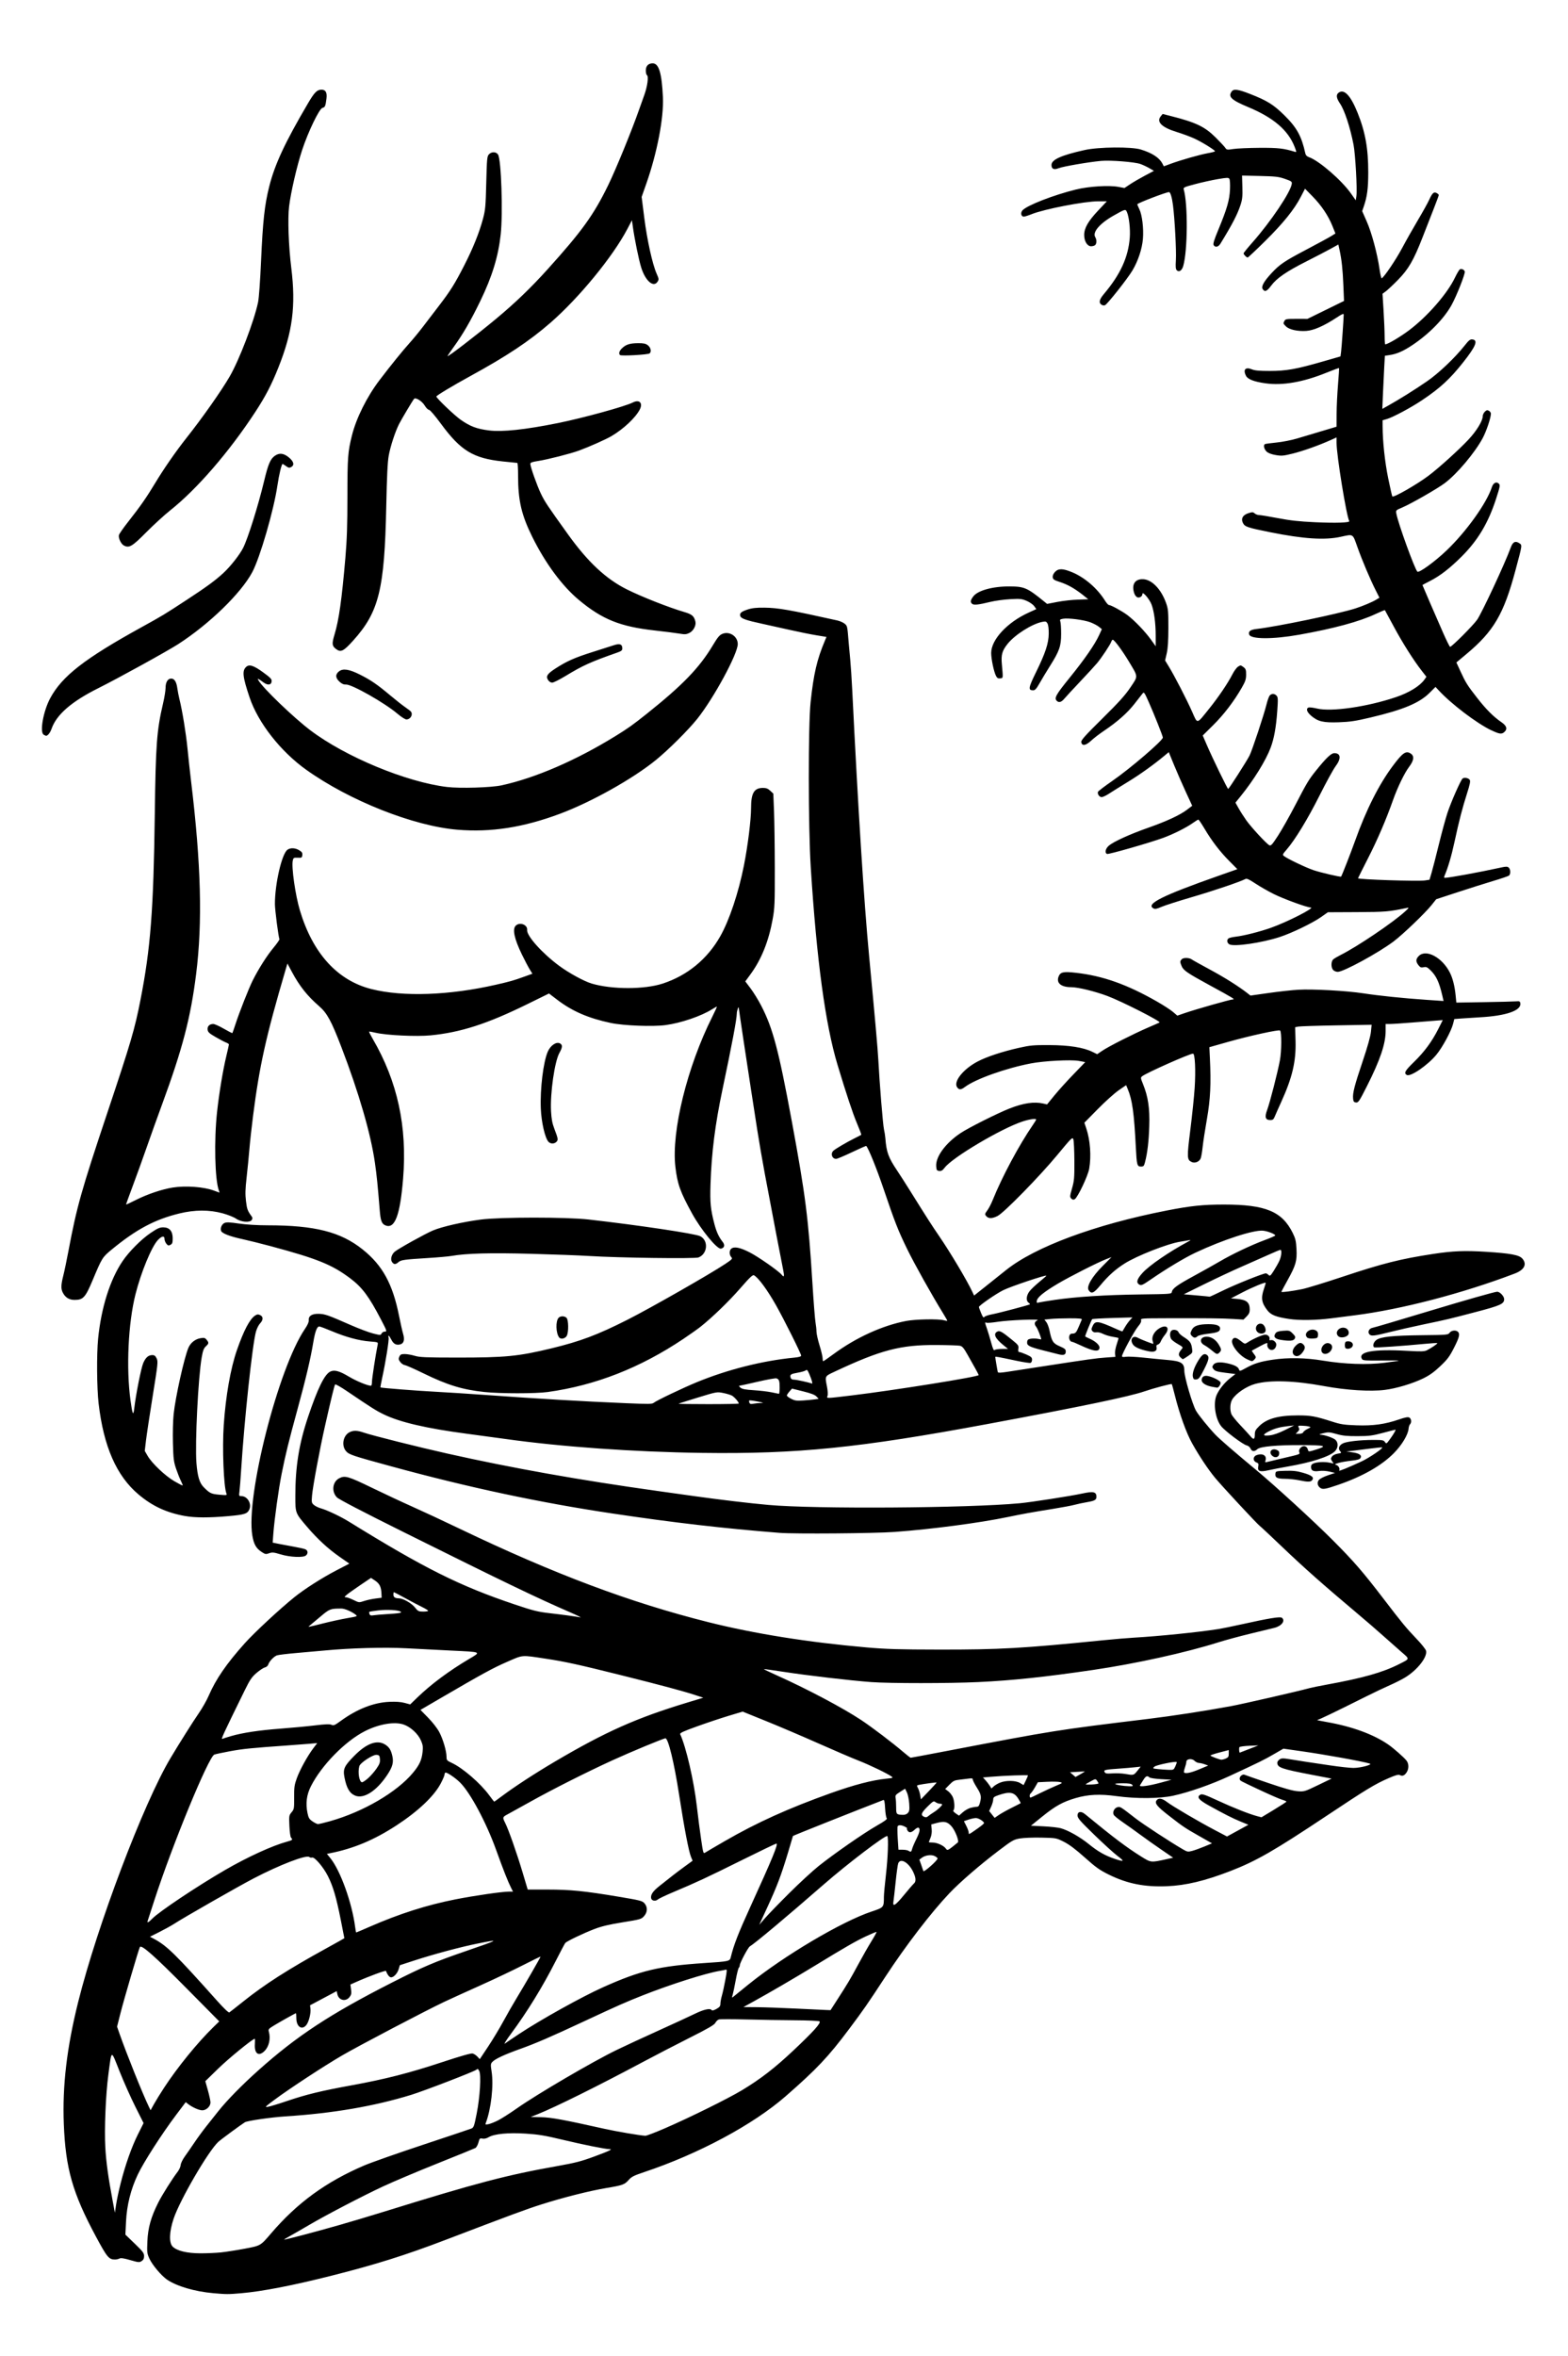 <?xml version="1.0" encoding="UTF-8"?>
<svg
  xmlns="http://www.w3.org/2000/svg"
  width="406"
  height="610"
  viewBox="0 0 406 610"
  version="1.1"
>
  <title>Разделка целаканта</title>
  <path
    d="m 55.217,593.709 c -4.791,-0.425 -9.423,-1.782 -11.955,-3.503 -1.477,-1.004 -3.821,-3.791 -4.579,-5.444 -0.606,-1.323 -0.643,-1.64 -0.521,-4.498 0.148,-3.478 0.939,-6.291 2.812,-10.008 1.013,-2.01 3.622,-6.152 5.048,-8.016 0.39,-0.509 0.731,-1.283 0.759,-1.72 0.028,-0.441 0.517,-1.441 1.1,-2.249 0.577,-0.8 1.688,-2.408 2.469,-3.572 0.781,-1.164 2.176,-3.069 3.101,-4.233 0.925,-1.164 2.331,-2.935 3.125,-3.935 2.168,-2.73 6.088,-6.729 10.232,-10.436 10.076,-9.014 18.623,-14.629 34.793,-22.857 7.877,-4.008 11.007,-5.337 19.202,-8.153 8.61,-2.959 8.818,-3.101 2.733,-1.868 -4.42,0.896 -11.261,2.734 -16.404,4.409 l -3.596,1.171 -0.302,1.007 c -0.357,1.19 -1.39,2.252 -2.066,2.121 -0.408,-0.079 -0.917,-0.759 -1.227,-1.639 -0.077,-0.218 -4.437,1.391 -7.678,2.834 l -1.532,0.682 0.168,1.267 c 0.14,1.057 0.072,1.387 -0.406,1.994 -1,1.269 -2.785,0.838 -3.137,-0.758 l -0.176,-0.798 -3.449,1.835 -3.449,1.835 0.104,0.888 c 0.139,1.192 -0.412,3.388 -1.056,4.206 -1.144,1.455 -2.601,0.46 -2.601,-1.776 0,-0.695 -0.045,-1.264 -0.1,-1.264 -0.15,0 -4.057,2.184 -5.736,3.206 -1.314,0.8 -1.45,0.965 -1.283,1.557 0.513,1.815 0.063,3.84 -1.113,5.016 -1.516,1.516 -2.669,0.696 -2.501,-1.778 0.052,-0.762 0.038,-1.386 -0.031,-1.386 -0.53,0 -6.737,5.064 -9.453,7.712 l -3.351,3.268 0.668,2.381 c 0.367,1.31 0.669,2.714 0.671,3.121 0.004,1.006 -1.065,2.038 -2.112,2.038 -0.844,0 -2.574,-0.764 -3.672,-1.622 l -0.628,-0.491 -2.537,3.371 c -3.68,4.889 -8.377,12.205 -9.894,15.41 -1.802,3.807 -2.825,7.92 -3.03,12.191 l -0.16,3.327 2.42,2.333 c 2.1,2.024 2.42,2.449 2.42,3.215 0,0.64 -0.175,0.997 -0.636,1.299 -0.59,0.386 -0.804,0.368 -2.941,-0.251 -1.653,-0.479 -2.441,-0.595 -2.786,-0.411 -0.265,0.142 -0.793,0.258 -1.173,0.258 -1.584,0 -2.041,-0.553 -4.964,-5.999 -6.02,-11.217 -7.832,-17.574 -8.286,-29.058 -0.391,-9.909 0.773,-19.806 3.72,-31.618 4.933,-19.775 16.896,-51.384 23.882,-63.103 2.31,-3.874 5.826,-9.455 7.335,-11.642 0.904,-1.31 2.054,-3.334 2.556,-4.498 1.864,-4.325 4.614,-8.327 9.355,-13.619 2.499,-2.79 9.049,-8.877 12.832,-11.926 2.643,-2.13 7.188,-5.032 10.897,-6.959 l 3.357,-1.743 -2.545,-1.774 c -2.955,-2.06 -5.721,-4.611 -8.374,-7.722 -3.103,-3.639 -3.061,-3.529 -3.066,-7.982 -0.008,-7.605 0.938,-13.499 3.292,-20.505 2.455,-7.308 4.218,-10.931 5.699,-11.711 1.065,-0.561 2.375,-0.221 4.835,1.254 1.95,1.169 4.894,2.387 5.772,2.387 0.133,0 0.241,-0.457 0.241,-1.017 0,-0.837 0.937,-6.941 1.473,-9.593 0.139,-0.686 0.134,-0.688 -2.056,-0.859 -2.802,-0.218 -6.193,-1.14 -9.826,-2.67 -1.578,-0.664 -3.033,-1.208 -3.234,-1.208 -0.594,0 -1.079,1.284 -1.549,4.101 -0.727,4.351 -1.908,9.355 -4.123,17.462 -2.277,8.337 -3.036,11.427 -4.078,16.613 -0.761,3.784 -1.87,11.77 -2.14,15.402 l -0.177,2.382 1.677,0.341 c 0.922,0.188 2.689,0.518 3.926,0.734 1.237,0.216 2.517,0.506 2.844,0.644 0.7,0.295 0.778,1.104 0.157,1.619 -0.71,0.588 -4.113,0.436 -6.53,-0.293 -1.815,-0.547 -2.187,-0.584 -2.994,-0.292 -0.846,0.306 -1.008,0.276 -1.973,-0.362 -1.405,-0.93 -1.992,-1.975 -2.373,-4.223 -1.723,-10.172 6.712,-43.324 13.605,-53.47 0.696,-1.024 1.054,-1.827 1.009,-2.261 -0.116,-1.112 0.809,-1.714 2.567,-1.673 1.615,0.038 2.343,0.293 8.274,2.9 2.129,0.936 4.748,1.921 5.821,2.189 1.897,0.474 1.956,0.474 2.189,-0.003 0.131,-0.27 0.516,-0.49 0.854,-0.49 0.587,0 0.541,-0.142 -1.002,-3.109 -3.102,-5.964 -4.87,-8.337 -7.934,-10.646 -4.742,-3.573 -8.514,-5.1 -20.684,-8.371 -2.501,-0.672 -5.818,-1.496 -7.372,-1.831 -3.122,-0.672 -5.167,-1.464 -5.409,-2.093 -0.273,-0.712 0.152,-1.739 0.854,-2.058 0.529,-0.241 1.342,-0.21 3.763,0.142 1.914,0.279 4.747,0.451 7.453,0.453 12.235,0.009 18.889,1.702 24.578,6.254 5.151,4.121 7.776,8.916 9.428,17.219 0.368,1.852 0.84,3.94 1.048,4.64 0.454,1.53 0.187,2.484 -0.762,2.722 -1.033,0.259 -1.716,-0.107 -2.287,-1.226 -0.567,-1.111 -0.934,-1.377 -0.708,-0.514 0.148,0.568 -0.761,6.271 -1.643,10.302 -0.3,1.371 -0.509,2.529 -0.465,2.574 0.143,0.143 9.441,0.873 14.468,1.135 2.692,0.14 8.229,0.495 12.303,0.787 14.487,1.041 25.066,1.662 36.731,2.158 6.022,0.256 6.886,0.243 7.279,-0.113 0.569,-0.515 7.531,-3.842 11.156,-5.332 7.972,-3.276 17.005,-5.552 25.202,-6.349 1.22,-0.119 1.786,-0.285 1.786,-0.525 0,-0.49 -4.412,-9.329 -6.517,-13.055 -2.241,-3.968 -4.56,-7.121 -5.686,-7.732 -0.342,-0.186 -1.067,0.499 -3.562,3.364 -2.928,3.362 -7.236,7.529 -10.296,9.96 -0.728,0.578 -2.725,1.991 -4.438,3.141 -11.178,7.498 -22.797,12.048 -35.117,13.75 -3.141,0.434 -12.318,0.433 -16.404,-0.003 -5.675,-0.604 -9.555,-1.791 -15.743,-4.816 -2.328,-1.138 -4.519,-2.106 -4.868,-2.15 -0.349,-0.045 -0.876,-0.405 -1.17,-0.801 -0.449,-0.604 -0.486,-0.828 -0.231,-1.389 0.254,-0.558 0.486,-0.669 1.394,-0.669 0.599,0 1.763,0.203 2.585,0.452 1.287,0.388 2.81,0.453 10.889,0.459 12.592,0.01 15.949,-0.317 24.507,-2.39 7.5,-1.816 11.912,-3.476 19.679,-7.402 5.962,-3.014 21.444,-11.85 25.355,-14.47 1.805,-1.209 1.91,-1.331 1.521,-1.761 -0.538,-0.594 -0.536,-1.712 0.002,-2.159 0.758,-0.629 2.242,-0.34 4.726,0.92 2.242,1.137 7.504,4.807 8.314,5.799 0.665,0.813 0.766,0.461 0.388,-1.342 -0.396,-1.886 -2.756,-14.235 -4.715,-24.672 -0.642,-3.42 -1.535,-8.599 -1.983,-11.509 -0.449,-2.91 -1.168,-7.554 -1.597,-10.319 -1.115,-7.173 -3.17,-20.884 -3.175,-21.181 -0.011,-0.713 -0.518,0.676 -0.521,1.43 -0.006,1.407 -1.278,8.149 -3.7,19.619 -1.917,9.078 -2.841,16.394 -3.104,24.583 -0.154,4.783 0.01,6.446 1.013,10.295 0.528,2.026 1.156,3.38 2.143,4.62 0.644,0.809 0.448,1.559 -0.455,1.737 -0.989,0.194 -5.133,-4.85 -7.466,-9.088 -3.087,-5.609 -3.81,-7.63 -4.33,-12.1 -1.064,-9.154 3.052,-25.892 9.553,-38.848 0.726,-1.446 1.257,-2.629 1.18,-2.629 -0.077,0 -0.619,0.303 -1.205,0.672 -2.845,1.796 -8.079,3.579 -12.079,4.115 -3.313,0.444 -10.847,0.151 -14.173,-0.551 -5.781,-1.22 -9.956,-3.027 -13.849,-5.992 l -2.151,-1.639 -5.654,2.778 c -10.368,5.094 -17.208,7.298 -25.013,8.061 -3.655,0.357 -11.44,-0.013 -14.24,-0.677 -0.872,-0.207 -1.627,-0.335 -1.677,-0.284 -0.051,0.051 0.381,0.905 0.958,1.898 6.413,11.03 8.948,22.719 7.846,36.172 -0.779,9.507 -2.135,13.096 -4.568,12.089 -0.962,-0.398 -1.255,-1.165 -1.474,-3.856 -0.568,-6.966 -0.762,-8.889 -1.244,-12.303 -1.054,-7.465 -4.162,-18.19 -8.703,-30.03 -2.587,-6.745 -3.703,-8.795 -5.756,-10.569 -3.035,-2.623 -5.088,-5.207 -7.039,-8.86 l -1.166,-2.182 -0.532,1.809 c -5.022,17.071 -6.702,24.628 -8.369,37.661 -0.363,2.838 -0.788,6.707 -0.944,8.599 -0.156,1.892 -0.48,5.185 -0.72,7.317 -0.346,3.073 -0.38,4.348 -0.161,6.147 0.254,2.098 0.406,2.497 1.532,4.036 0.177,0.242 0.166,0.511 -0.036,0.823 -0.487,0.755 -2.77,0.566 -4.073,-0.337 -0.576,-0.399 -2.149,-1.024 -3.496,-1.389 -3.445,-0.933 -7.192,-0.92 -11.135,0.037 -6.397,1.554 -11.202,4.113 -17.566,9.355 -2.418,1.992 -2.494,2.115 -4.957,7.984 -1.858,4.428 -2.432,5.052 -4.646,5.052 -1.401,0 -2.396,-0.609 -3.045,-1.862 -0.521,-1.008 -0.494,-2.011 0.121,-4.444 0.282,-1.116 0.883,-3.993 1.335,-6.394 2.154,-11.435 3.315,-15.56 10.054,-35.719 6.126,-18.327 7.093,-21.619 8.586,-29.236 2.618,-13.358 3.381,-23.235 3.71,-48.022 0.241,-18.229 0.505,-21.755 2.151,-28.797 0.352,-1.504 0.639,-3.294 0.639,-3.976 0,-1.475 0.57,-2.417 1.464,-2.417 0.829,0 1.358,0.84 1.583,2.514 0.098,0.728 0.34,1.978 0.538,2.778 0.771,3.118 1.714,8.895 2.103,12.886 0.224,2.299 0.638,6.085 0.919,8.413 2.589,21.45 2.985,36.515 1.311,49.874 -1.421,11.344 -3.521,19.377 -8.85,33.867 -1.204,3.274 -2.997,8.275 -3.983,11.113 -0.987,2.838 -2.597,7.301 -3.58,9.918 -0.982,2.617 -1.76,4.785 -1.727,4.818 0.033,0.033 1.245,-0.536 2.694,-1.264 2.869,-1.441 6.676,-2.717 9.381,-3.143 3.397,-0.535 8.109,-0.181 10.703,0.805 0.734,0.279 1.362,0.507 1.395,0.508 0.033,8e-5 -0.04,-0.268 -0.161,-0.595 -1.023,-2.761 -1.254,-12.94 -0.459,-20.254 0.53,-4.875 1.519,-10.839 2.416,-14.56 0.362,-1.503 0.658,-2.831 0.658,-2.951 0,-0.12 -0.327,-0.341 -0.728,-0.491 -0.4,-0.15 -1.621,-0.79 -2.712,-1.421 -1.671,-0.967 -1.998,-1.27 -2.073,-1.922 -0.101,-0.879 0.484,-1.462 1.468,-1.462 0.339,0 1.569,0.553 2.733,1.229 1.164,0.676 2.157,1.182 2.207,1.124 0.05,-0.058 0.419,-1.117 0.821,-2.354 0.976,-3.008 3.447,-9.275 4.433,-11.245 1.509,-3.014 3.678,-6.433 5.372,-8.471 0.935,-1.124 1.639,-2.142 1.566,-2.262 -0.251,-0.406 -1.172,-7.517 -1.176,-9.082 -0.014,-5.223 1.794,-13.032 3.253,-14.055 0.783,-0.549 2.005,-0.492 3.043,0.141 0.701,0.427 0.86,0.679 0.794,1.256 -0.077,0.666 -0.167,0.718 -1.19,0.673 -1.025,-0.045 -1.12,0.009 -1.278,0.729 -0.373,1.7 0.667,8.971 1.847,12.916 3.33,11.123 9.723,18.15 18.53,20.365 8.186,2.059 20.162,1.636 32.279,-1.139 3.69,-0.845 4.531,-1.084 7.21,-2.053 l 2.183,-0.789 -0.684,-1.099 c -0.376,-0.605 -1.282,-2.327 -2.013,-3.828 -2.019,-4.146 -2.549,-6.674 -1.582,-7.549 1.066,-0.965 3.052,-0.184 2.913,1.145 -0.158,1.507 3.841,5.984 8.292,9.284 2.509,1.86 6.452,4.013 8.42,4.598 5.231,1.554 13.637,1.556 18.389,0.005 6.382,-2.083 11.572,-6.347 14.905,-12.246 2.359,-4.174 4.723,-11.242 6.123,-18.305 1.018,-5.138 1.857,-11.9 1.857,-14.974 0,-3.801 0.798,-5.135 3.074,-5.135 0.842,0 1.291,0.175 1.893,0.737 l 0.789,0.737 0.182,4.488 c 0.1,2.469 0.192,9.072 0.203,14.675 0.018,9.324 -0.028,10.453 -0.549,13.335 -1.036,5.732 -2.926,10.435 -5.737,14.272 l -1.352,1.846 1.379,1.834 c 0.759,1.008 1.976,2.984 2.706,4.39 3.048,5.872 4.54,11.501 7.972,30.073 3.526,19.079 4.276,24.978 5.321,41.804 0.298,4.802 0.657,9.378 0.797,10.169 0.14,0.791 0.255,1.877 0.255,2.415 0,0.537 0.357,2.138 0.794,3.556 0.437,1.418 0.794,2.921 0.794,3.34 0,0.419 0.072,0.761 0.16,0.761 0.088,0 1.292,-0.834 2.674,-1.853 5.809,-4.282 12.673,-7.409 18.824,-8.575 2.443,-0.463 8.383,-0.569 9.762,-0.173 0.472,0.135 0.858,0.18 0.858,0.098 0,-0.081 -0.487,-0.936 -1.082,-1.9 -2.891,-4.68 -7.416,-12.769 -9.269,-16.569 -2.395,-4.913 -3.184,-6.924 -6.176,-15.743 -1.775,-5.232 -3.883,-10.443 -4.458,-11.018 -0.053,-0.053 -1.719,0.677 -3.702,1.624 -1.983,0.947 -3.824,1.721 -4.091,1.721 -1.087,0 -1.525,-1.434 -0.658,-2.155 0.692,-0.575 3.41,-2.167 5.358,-3.137 0.946,-0.471 1.763,-0.896 1.816,-0.944 0.053,-0.048 -0.457,-1.399 -1.134,-3.003 -1.079,-2.555 -2.73,-7.526 -5.018,-15.103 -3.15,-10.434 -5.413,-27.135 -6.937,-51.197 -0.655,-10.34 -0.676,-36.741 -0.034,-42.73 0.785,-7.328 1.643,-11.012 3.704,-15.907 l 0.403,-0.958 -2.684,-0.441 c -1.476,-0.243 -4.53,-0.86 -6.785,-1.371 -2.256,-0.511 -5.47,-1.224 -7.144,-1.585 -4.183,-0.9 -5.497,-1.36 -5.698,-1.993 -0.24,-0.755 0.21,-1.156 1.931,-1.721 1.135,-0.372 2.219,-0.49 4.296,-0.465 3.586,0.043 6.487,0.551 18.866,3.306 0.699,0.156 1.571,0.541 1.937,0.856 0.689,0.592 0.68,0.554 1.023,4.801 0.082,1.019 0.267,3.043 0.41,4.498 0.144,1.455 0.375,4.968 0.515,7.805 1.519,30.884 3.043,54.911 4.372,68.924 1.584,16.698 2.233,24.018 2.382,26.855 0.315,6.028 1.193,16.826 1.463,18.008 0.152,0.664 0.312,1.676 0.356,2.249 0.283,3.676 0.778,5.04 3.065,8.45 0.683,1.019 2.171,3.34 3.307,5.159 4.552,7.29 5.637,8.983 7.585,11.827 2.878,4.203 7.197,11.455 8.575,14.4 l 0.449,0.959 2.707,-2.15 c 1.489,-1.182 3.98,-3.171 5.536,-4.42 7.525,-6.039 23.056,-11.804 41.564,-15.429 6.293,-1.233 9.483,-1.566 14.949,-1.563 10.707,0.006 15.007,1.79 17.751,7.364 0.713,1.449 0.864,2.097 0.973,4.188 0.159,3.043 -0.178,4.204 -2.356,8.114 -0.853,1.532 -1.551,2.852 -1.551,2.933 0,0.185 2.667,-0.162 5.371,-0.699 1.135,-0.226 5.779,-1.647 10.319,-3.158 10.515,-3.5 15.111,-4.66 23.601,-5.956 5.112,-0.78 8.181,-0.903 13.758,-0.55 6.275,0.397 8.515,0.816 9.327,1.745 1.279,1.464 0.537,2.933 -1.965,3.886 -13.479,5.133 -29.251,9.252 -41.36,10.801 -2.401,0.307 -5.14,0.658 -6.085,0.78 -4.009,0.515 -8.296,0.581 -11.01,0.169 -3.379,-0.513 -4.674,-1.032 -5.605,-2.246 -1.507,-1.966 -1.693,-3.173 -0.858,-5.591 0.276,-0.799 0.47,-1.484 0.432,-1.522 -0.194,-0.194 -3.432,1.146 -6.046,2.502 l -2.952,1.531 1.576,0.139 c 2.487,0.219 3.296,0.9 3.296,2.775 0,0.722 -0.203,1.167 -0.809,1.772 l -0.809,0.809 -2.697,-0.165 c -2.852,-0.175 -6.793,-0.217 -17.423,-0.188 -6.351,0.018 -6.52,0.032 -6.388,0.538 0.09,0.344 -0.176,0.884 -0.786,1.597 -0.922,1.077 -4.162,7.054 -4.162,7.677 0,0.234 0.29,0.283 0.992,0.169 0.546,-0.089 2.6,0.01 4.564,0.219 1.965,0.209 4.774,0.483 6.244,0.609 3.57,0.306 4.34,0.801 4.34,2.79 0,1.609 2.086,8.734 3.035,10.367 0.67,1.154 3.252,4.342 4.998,6.173 1.123,1.178 4.745,4.317 10.356,8.975 5.033,4.179 15.203,13.494 20.117,18.426 5.395,5.415 7.731,8.113 13.082,15.106 4.84,6.327 5.815,7.507 8.652,10.481 1.196,1.253 2.251,2.587 2.346,2.963 0.402,1.603 -2.25,4.994 -5.405,6.911 -0.894,0.543 -2.665,1.439 -3.937,1.992 -1.271,0.552 -4.097,1.897 -6.28,2.988 -8.253,4.124 -12.2,6.02 -12.576,6.041 -0.214,0.012 0.921,0.251 2.522,0.531 6.496,1.138 12.035,3.164 15.875,5.807 1.372,0.945 4.067,3.315 4.738,4.168 0.629,0.8 0.645,2.116 0.036,3.044 -0.546,0.833 -1.092,1.058 -1.735,0.714 -0.381,-0.204 -1.05,-0.024 -2.915,0.785 -3.555,1.542 -5.739,2.868 -16.177,9.82 -13.475,8.975 -18.12,11.642 -24.744,14.209 -6.629,2.568 -11.554,3.75 -16.49,3.955 -5.747,0.24 -10.267,-0.654 -14.944,-2.955 -2.49,-1.225 -3.407,-1.875 -6.35,-4.5 -2.419,-2.158 -4.024,-3.361 -5.408,-4.055 -1.963,-0.983 -1.98,-0.986 -5.795,-1.072 -2.122,-0.048 -4.604,0.049 -5.572,0.217 -1.63,0.283 -1.992,0.49 -5.45,3.111 -4.888,3.705 -10.117,8.225 -12.832,11.094 -4.783,5.053 -11.267,13.513 -16.592,21.648 -4.653,7.109 -5.571,8.432 -9.359,13.494 -5.372,7.178 -8.396,10.38 -16.395,17.366 -8.486,7.41 -22.607,14.976 -36.764,19.7 -2.539,0.847 -3.183,1.175 -3.892,1.981 -1.074,1.222 -1.564,1.4 -5.765,2.102 -4.35,0.726 -11.189,2.45 -16.808,4.237 -4.027,1.28 -7.681,2.632 -24.964,9.231 -10.27,3.922 -18.128,6.389 -29.417,9.236 -10.126,2.554 -17.901,4.062 -23.4,4.54 -3.347,0.291 -3.825,0.29 -7.225,-0.012 z m 2.048,-10.561 c 1.3,-0.137 4.038,-0.566 6.085,-0.954 4.173,-0.791 4.079,-0.736 6.826,-3.948 6.787,-7.934 14.202,-13.343 24.124,-17.597 1.733,-0.743 8.519,-3.132 15.081,-5.309 6.562,-2.177 12.246,-4.085 12.631,-4.239 0.652,-0.262 0.75,-0.53 1.417,-3.899 0.856,-4.32 1.193,-10.03 0.651,-11.043 -0.297,-0.556 -0.403,-0.596 -0.763,-0.288 -0.556,0.475 -13.467,5.45 -16.822,6.483 -9.631,2.963 -20.32,4.795 -32.544,5.58 -3.784,0.243 -9.892,1.127 -10.542,1.527 -0.979,0.601 -6.247,4.481 -6.881,5.068 -2.594,2.4 -9.938,15.02 -11.57,19.881 -1.142,3.401 -1.238,6.272 -0.244,7.247 1.121,1.099 3.68,1.718 7.144,1.73 1.673,0.006 4.106,-0.102 5.406,-0.238 z m 30.761,-7.127 c 3.073,-0.883 8.248,-2.43 11.499,-3.439 23.981,-7.441 31.557,-9.432 44.934,-11.812 4.496,-0.8 6.098,-1.215 9.393,-2.434 4.015,-1.486 4.908,-1.918 3.959,-1.916 -1.033,0.003 -6.73,-1.141 -12.149,-2.437 -4.581,-1.096 -6.24,-1.371 -9.525,-1.583 -4.533,-0.291 -8.138,0.055 -9.609,0.923 -0.56,0.33 -1.13,0.46 -1.603,0.366 -0.683,-0.137 -0.757,-0.065 -1.045,1.015 -0.171,0.639 -0.531,1.28 -0.8,1.424 -0.269,0.144 -4.676,1.937 -9.793,3.984 -5.117,2.047 -11.461,4.727 -14.097,5.956 -5.313,2.475 -14.906,7.48 -19.249,10.042 -1.548,0.913 -3.619,2.106 -4.601,2.649 -0.982,0.544 -1.786,1.029 -1.786,1.077 0,0.143 8.408,-2.074 14.472,-3.815 z M 31.199,565.415 c 1.23,-4.876 2.874,-9.543 4.519,-12.832 l 1.456,-2.91 -2.126,-4.233 c -1.17,-2.328 -3.015,-6.467 -4.101,-9.197 -2.268,-5.701 -2.003,-5.78 -2.887,0.862 -0.694,5.215 -1.063,14.14 -0.786,18.964 0.215,3.731 0.769,7.751 1.884,13.676 l 0.591,3.139 0.308,-2.081 c 0.169,-1.144 0.683,-3.569 1.142,-5.388 z M 172.269,550.978 c 6.44,-2.799 16.205,-7.625 19.819,-9.797 4.741,-2.848 8.451,-5.708 13.211,-10.183 5.37,-5.048 7.415,-7.33 6.876,-7.671 -0.207,-0.131 -3.055,-0.254 -6.329,-0.273 -3.274,-0.019 -8.93,-0.112 -12.568,-0.207 -3.638,-0.095 -6.855,-0.095 -7.149,0 -0.294,0.096 -0.705,0.492 -0.913,0.88 -0.287,0.537 -1.871,1.457 -6.609,3.839 -3.427,1.723 -8.85,4.532 -12.052,6.242 -11.547,6.168 -22.75,11.729 -27.27,13.535 l -1.87,0.748 2.664,0.054 c 2.624,0.054 5.846,0.643 16.29,2.98 3.253,0.728 9.375,1.77 10.741,1.828 0.305,0.013 2.627,-0.877 5.159,-1.977 z m -43.285,-2.016 c 0.873,-0.444 3.095,-1.866 4.938,-3.159 5.272,-3.699 19.653,-12.112 25.753,-15.066 2.037,-0.987 6.859,-3.221 10.716,-4.965 3.856,-1.744 8.134,-3.718 9.506,-4.386 2.408,-1.173 4.031,-1.522 4.389,-0.945 0.105,0.169 0.556,0.052 1.206,-0.313 0.837,-0.471 1.039,-0.733 1.039,-1.354 0,-0.424 0.178,-1.384 0.396,-2.134 0.218,-0.75 0.619,-2.587 0.892,-4.083 0.451,-2.47 0.457,-2.708 0.067,-2.594 -0.236,0.069 -0.905,0.203 -1.488,0.297 -3.609,0.586 -12.727,3.482 -19.976,6.345 -4.385,1.732 -6.466,2.652 -14.949,6.61 -8.953,4.177 -12.642,5.773 -16.806,7.267 -4.137,1.484 -6.501,2.593 -7.213,3.382 -0.425,0.471 -0.441,0.713 -0.165,2.476 0.562,3.591 -0.132,9.733 -1.503,13.295 -0.169,0.44 -0.093,0.473 0.71,0.314 0.495,-0.098 1.614,-0.543 2.487,-0.987 z M 42.517,540.471 c 3.437,-5.255 8.626,-11.635 12.693,-15.604 l 1.559,-1.522 -8.475,-8.57 c -8.271,-8.365 -11.686,-11.384 -12.075,-10.679 -0.313,0.566 -4.147,13.638 -5.051,17.221 l -0.857,3.395 0.608,1.741 c 1.779,5.097 6.006,15.63 7.591,18.914 l 0.476,0.987 0.88,-1.589 c 0.484,-0.874 1.677,-2.806 2.65,-4.294 z m 31.771,3.496 c 5.006,-1.7 8.835,-2.631 16.745,-4.075 8.774,-1.601 14.877,-3.162 23.485,-6.005 4.815,-1.59 7.441,-2.334 7.863,-2.228 0.349,0.088 0.907,0.453 1.24,0.812 l 0.605,0.652 2.15,-3.235 c 1.183,-1.779 2.957,-4.723 3.942,-6.542 0.986,-1.819 2.59,-4.617 3.566,-6.218 1.959,-3.215 6.081,-10.363 6.081,-10.546 0,-0.064 -2.054,0.933 -4.564,2.216 -2.51,1.283 -7.481,3.641 -11.046,5.24 -3.565,1.599 -7.732,3.496 -9.26,4.215 -4.694,2.209 -22.393,11.497 -26.591,13.954 -4.785,2.801 -13.512,8.52 -17.33,11.357 -2.613,1.942 -2.717,2.053 -1.745,1.883 0.568,-0.099 2.755,-0.765 4.86,-1.48 z m 59.988,-17.282 c 5.616,-3.73 16.437,-9.752 21.96,-12.221 9.609,-4.295 14.412,-5.441 26.061,-6.216 6.588,-0.438 6.668,-0.456 6.937,-1.577 0.738,-3.073 1.951,-6.192 5.024,-12.925 5.769,-12.637 7.333,-16.439 6.765,-16.439 -0.162,0 -4.234,1.956 -9.048,4.347 -8.987,4.463 -11.548,5.657 -17.659,8.229 -1.941,0.817 -3.727,1.665 -3.97,1.885 -0.628,0.568 -1.656,0.36 -1.758,-0.356 -0.126,-0.883 0.467,-1.76 2.048,-3.029 2.761,-2.217 4.666,-3.688 6.675,-5.155 l 2.025,-1.479 -0.403,-0.964 c -0.598,-1.431 -1.741,-7.393 -3.1,-16.177 -1.282,-8.284 -2.803,-14.552 -3.531,-14.552 -0.483,0 -8.964,3.518 -13.685,5.677 -6.774,3.098 -15.644,7.572 -21.431,10.812 -2.619,1.466 -5.172,2.879 -5.672,3.14 -1.4,0.729 -1.435,0.838 -0.729,2.234 0.902,1.783 3.038,7.857 4.571,12.997 l 1.283,4.299 h 5.168 c 5.878,0 9.568,0.372 18.393,1.851 5.624,0.943 6.128,1.072 6.681,1.716 0.844,0.981 0.793,2.294 -0.129,3.322 -0.696,0.776 -0.937,0.845 -5.512,1.583 -3.484,0.562 -5.461,1.03 -7.276,1.723 -2.884,1.1 -7.224,3.18 -7.604,3.643 -0.143,0.175 -1.26,2.282 -2.481,4.683 -3.407,6.696 -7.354,13.116 -11.546,18.781 -1.237,1.671 -1.961,2.828 -1.609,2.571 0.352,-0.257 1.949,-1.338 3.55,-2.401 z m -71.428,-8.386 c 5.687,-4.549 11.597,-8.338 21.62,-13.857 2.583,-1.422 4.696,-2.606 4.696,-2.631 0,-0.024 -0.411,-2.125 -0.914,-4.667 -1.169,-5.911 -1.997,-8.739 -3.344,-11.418 -1.176,-2.339 -3.482,-5.037 -4.102,-4.799 -0.208,0.08 -0.534,0.016 -0.724,-0.142 -0.763,-0.634 -7.659,2.02 -14.44,5.558 -4.032,2.103 -17.869,10.009 -20.562,11.748 -0.746,0.482 -2.456,1.428 -3.8,2.103 l -2.444,1.227 1.022,0.546 c 3.367,1.8 5.539,3.93 16.339,16.021 1.772,1.984 2.998,3.153 3.184,3.035 0.167,-0.105 1.728,-1.331 3.469,-2.723 z m 154.033,-0.709 c 2.686,-4.169 3.251,-5.122 5.375,-9.062 1.059,-1.965 2.574,-4.621 3.367,-5.904 0.793,-1.283 1.395,-2.38 1.337,-2.437 -0.058,-0.058 -1.29,0.451 -2.739,1.131 -2.633,1.235 -5.483,2.874 -13.122,7.545 -4.764,2.913 -11.905,7.082 -15.838,9.246 l -2.778,1.529 3.44,0.027 c 1.892,0.015 6.476,0.177 10.186,0.361 3.711,0.184 7.24,0.351 7.843,0.372 l 1.096,0.038 z m -23.051,-3.829 c 9.236,-7.465 24.142,-16.287 31.874,-18.864 3.157,-1.052 3.156,-1.05 3.164,-3.799 0.002,-0.673 0.238,-3.248 0.525,-5.722 0.509,-4.387 0.699,-9.664 0.36,-10.003 -0.397,-0.397 -10.257,7.105 -16.529,12.576 -9.532,8.315 -17.734,15.187 -19.069,15.975 -0.462,0.273 -2.599,4.292 -2.599,4.889 0,0.22 -0.118,0.519 -0.263,0.664 -0.145,0.145 -0.5,1.568 -0.789,3.162 -0.289,1.594 -0.643,3.3 -0.786,3.791 -0.241,0.828 -0.227,0.865 0.194,0.51 0.25,-0.21 2.012,-1.642 3.916,-3.181 z M 95.704,498.847 c 7.68,-3.36 14.803,-5.635 22.21,-7.093 4.933,-0.971 12.114,-2.011 13.884,-2.011 h 1.033 l -0.503,-0.992 c -0.804,-1.586 -1.994,-4.604 -3.886,-9.856 -2.543,-7.058 -6.651,-14.736 -9.299,-17.379 -1.239,-1.237 -3.51,-2.767 -3.822,-2.575 -0.126,0.078 -0.229,0.325 -0.229,0.55 0,0.225 -0.436,1.238 -0.969,2.252 -1.727,3.287 -5.844,7.186 -11.454,10.849 -5.811,3.794 -11.144,6.025 -17.288,7.231 l -0.739,0.145 0.904,1.117 c 2.602,3.213 5.607,11.576 6.416,17.852 0.098,0.764 0.219,1.389 0.268,1.389 0.049,0 1.611,-0.666 3.472,-1.48 z m 108.657,-8.71 c 2.636,-2.621 6.058,-5.776 7.606,-7.011 4.003,-3.195 11.704,-8.541 15.064,-10.458 2.116,-1.207 2.785,-1.711 2.566,-1.93 -0.163,-0.163 -0.35,-1.318 -0.416,-2.567 -0.08,-1.528 -0.216,-2.233 -0.416,-2.156 -6.731,2.588 -23.448,9.238 -23.448,9.329 0,0.049 -0.601,2.07 -1.335,4.492 -1.76,5.806 -2.819,8.596 -5.319,14.009 l -2.077,4.498 1.492,-1.72 c 0.821,-0.946 3.648,-3.864 6.284,-6.486 z m -164.924,6.601 c 1.738,-1.797 11.576,-8.373 18.77,-12.546 5.893,-3.419 12.371,-6.38 16.207,-7.41 1.319,-0.354 1.453,-0.495 0.949,-0.999 -0.176,-0.176 -0.36,-1.478 -0.429,-3.037 -0.117,-2.634 -0.097,-2.758 0.562,-3.542 0.651,-0.774 0.683,-0.957 0.664,-3.829 -0.017,-2.648 0.068,-3.258 0.699,-5 0.792,-2.186 2.766,-5.765 4.292,-7.782 l 0.984,-1.3 -1.976,0.172 c -1.087,0.095 -3.702,0.294 -5.812,0.442 -9.211,0.649 -11.444,0.874 -14.749,1.483 -1.927,0.356 -3.773,0.749 -4.101,0.875 -1.496,0.573 -10.873,23.349 -15.532,37.727 -0.896,2.765 -1.679,5.176 -1.739,5.358 -0.196,0.591 0.28,0.351 1.211,-0.612 z M 234.096,490.595 c 1.164,-1.424 2.309,-2.748 2.543,-2.943 0.613,-0.509 0.527,-1.572 -0.255,-3.142 -1.183,-2.375 -3.235,-3.512 -3.804,-2.109 -0.133,0.327 -0.435,2.5 -0.671,4.829 -0.236,2.328 -0.496,4.62 -0.576,5.093 -0.255,1.5 0.52,1.015 2.763,-1.729 z m 8.671,-9.45 c -0.028,-0.146 -0.376,-0.423 -0.773,-0.616 -0.878,-0.428 -2.422,-0.213 -3.31,0.46 l -0.632,0.478 0.462,1.294 c 0.254,0.712 0.512,1.461 0.572,1.664 0.124,0.417 3.768,-2.831 3.681,-3.28 z m 59.198,0.215 1.796,-0.394 -2.987,-2.042 c -1.643,-1.123 -4.118,-2.876 -5.5,-3.896 -1.382,-1.02 -3.442,-2.49 -4.577,-3.268 -1.135,-0.778 -2.177,-1.626 -2.315,-1.884 -0.378,-0.706 0.136,-1.782 0.949,-1.986 0.738,-0.185 0.683,-0.219 4.788,2.963 1.89,1.465 8.896,6.045 12.105,7.912 1.217,0.708 1.361,0.733 2.492,0.431 0.66,-0.177 2.079,-0.687 3.154,-1.134 l 1.953,-0.813 -3.22,-1.833 c -3.899,-2.22 -4.164,-2.398 -8.017,-5.389 -3.059,-2.374 -3.704,-3.207 -3.075,-3.965 0.521,-0.627 1.42,-0.461 2.671,0.493 1.461,1.114 8.083,5.002 12.314,7.229 l 3.214,1.692 2.767,-1.517 2.767,-1.517 -2.012,-0.83 c -2.128,-0.877 -4.125,-1.887 -8.23,-4.163 -2.655,-1.471 -3.239,-2.238 -2.152,-2.819 0.432,-0.231 1.229,0.044 4.448,1.536 4,1.853 8.102,3.478 10.175,4.031 l 1.155,0.308 3.232,-1.954 c 1.777,-1.075 3.236,-2.025 3.241,-2.111 0.005,-0.086 -0.497,-0.304 -1.115,-0.484 -0.618,-0.18 -3.149,-1.278 -5.622,-2.44 -5.593,-2.627 -5.276,-2.454 -5.371,-2.934 -0.116,-0.587 0.722,-1.33 1.238,-1.098 0.236,0.106 3.044,1.083 6.24,2.171 4.093,1.394 6.322,2.015 7.541,2.102 1.689,0.121 1.813,0.084 5.253,-1.575 l 3.524,-1.699 -5.243,-1.007 c -7.798,-1.498 -8.815,-1.857 -8.815,-3.109 0,-0.26 0.268,-0.645 0.595,-0.855 0.52,-0.334 0.898,-0.332 2.977,0.012 1.31,0.217 3.096,0.5 3.969,0.628 0.873,0.129 3.612,0.536 6.085,0.905 2.474,0.369 5.212,0.671 6.085,0.67 1.851,-0.003 5.085,-0.863 4.233,-1.128 -1.869,-0.581 -11.653,-2.347 -17.892,-3.229 l -4.478,-0.633 -2.574,1.487 c -2.539,1.467 -3.378,1.879 -11.412,5.61 -4.672,2.17 -10.547,4.221 -14.578,5.09 -3.53,0.761 -9.557,0.8 -14.684,0.096 -4.274,-0.587 -7.309,-0.44 -10.555,0.511 -3.318,0.972 -5.245,2.038 -8.622,4.771 l -2.943,2.381 3.255,0.159 c 1.79,0.087 3.791,0.307 4.446,0.488 1.95,0.539 5.02,2.273 7.276,4.109 2.351,1.913 4.205,2.971 6.682,3.811 2.488,0.844 2.67,0.69 0.819,-0.693 -0.924,-0.69 -3.644,-3.16 -6.045,-5.49 -3.733,-3.622 -4.366,-4.351 -4.366,-5.03 0,-1.044 0.897,-1.205 1.94,-0.349 7.373,6.055 10.648,8.529 14.456,10.92 2.63,1.651 2.54,1.641 6.567,0.757 z m -114.239,-4.728 c 8.255,-4.771 16.415,-8.46 27.379,-12.378 6.06,-2.165 10.729,-3.38 14.412,-3.749 1.675,-0.168 1.797,-0.219 1.332,-0.559 -1.069,-0.781 -5.676,-3 -8.6,-4.142 -1.673,-0.653 -6.317,-2.644 -10.319,-4.425 -4.002,-1.78 -10.058,-4.363 -13.457,-5.739 l -6.181,-2.502 -3.609,1.086 c -1.985,0.597 -5.663,1.826 -8.175,2.731 -3.638,1.311 -4.529,1.726 -4.384,2.042 1.53,3.332 3.56,12.126 4.306,18.653 0.299,2.619 0.797,6.463 1.105,8.542 0.557,3.757 0.564,3.778 1.129,3.407 0.313,-0.205 2.59,-1.541 5.061,-2.969 z m 48.447,2.066 c 0.097,-0.4 0.575,-1.528 1.063,-2.507 0.921,-1.846 1.091,-2.694 0.602,-2.996 -0.157,-0.097 -0.61,0.134 -1.007,0.514 -0.862,0.826 -1.497,0.88 -1.882,0.161 -0.156,-0.291 -0.19,-0.53 -0.075,-0.531 0.114,0 -0.133,-0.179 -0.55,-0.397 -0.884,-0.461 -1.654,-0.51 -1.894,-0.121 -0.093,0.151 -0.085,1.58 0.018,3.175 l 0.188,2.901 1.09,0.004 c 0.6,0.003 1.269,0.119 1.487,0.261 0.614,0.397 0.77,0.322 0.959,-0.463 z m 11.83,-1.677 c 0.412,-0.338 -0.712,-3.191 -1.669,-4.232 -1.08,-1.176 -1.865,-1.337 -3.868,-0.794 l -1.346,0.365 0.118,1.225 c 0.074,0.773 -0.039,1.6 -0.307,2.242 -0.234,0.559 -0.425,1.062 -0.425,1.117 0,0.055 0.451,0.1 1.002,0.1 1.156,0 2.859,0.788 3.414,1.579 0.401,0.573 0.482,0.531 3.081,-1.602 z m 5.136,-3.625 c 0.909,-0.635 1.654,-1.256 1.654,-1.38 0,-0.439 -1.405,-1.322 -2.105,-1.322 -0.391,0 -1.249,0.183 -1.907,0.408 l -1.196,0.408 0.62,1.225 c 0.341,0.674 0.62,1.45 0.62,1.725 0,0.567 -0.053,0.592 2.315,-1.063 z M 85.481,471.505 c 8.565,-2.412 17.253,-7.482 21.44,-12.512 1.675,-2.012 2.258,-3.27 2.495,-5.381 0.15,-1.338 0.081,-1.833 -0.414,-2.984 -0.755,-1.754 -2.717,-3.554 -4.534,-4.157 -2.389,-0.793 -6.397,-0.098 -10.002,1.736 -5.102,2.595 -11.2,8.818 -13.95,14.237 -1.133,2.233 -1.417,4.452 -0.892,6.982 0.255,1.231 0.457,1.566 1.284,2.132 0.54,0.37 1.169,0.684 1.398,0.699 0.229,0.015 1.658,-0.323 3.175,-0.75 z m 6.462,-6.622 c -1.423,-0.596 -2.207,-1.936 -2.744,-4.69 -0.429,-2.2 -0.093,-2.942 2.544,-5.618 3.14,-3.187 5.865,-4.198 7.925,-2.942 1.084,0.661 1.569,1.419 1.923,3.007 0.372,1.667 0.05,2.837 -1.361,4.951 -2.753,4.123 -6.05,6.229 -8.287,5.293 z m 3.36,-4.492 c 0.652,-0.574 1.629,-1.688 2.172,-2.476 0.801,-1.162 0.971,-1.627 0.902,-2.462 -0.075,-0.915 -0.169,-1.039 -0.849,-1.117 -0.953,-0.109 -4.256,2.052 -4.494,2.94 -0.437,1.628 1.22e-4,4.159 0.718,4.159 0.201,0 0.9,-0.47 1.552,-1.043 z m 146.394,8.863 c 0.964,-0.583 2.249,-1.753 2.249,-2.048 0,-0.118 -0.268,-0.219 -0.595,-0.223 -0.327,-0.005 -0.828,-0.185 -1.113,-0.4 -0.481,-0.364 -0.627,-0.285 -2.051,1.125 -1.657,1.639 -1.864,2.225 -0.937,2.653 0.464,0.214 0.712,0.175 1.124,-0.175 0.291,-0.248 0.886,-0.666 1.323,-0.93 z m 20.241,-1.201 c 1.237,-0.618 2.287,-1.158 2.334,-1.2 0.047,-0.042 -0.225,-0.569 -0.605,-1.17 -1.09,-1.726 -2.243,-1.919 -5.235,-0.877 -1.053,0.367 -1.258,0.547 -1.263,1.113 -0.003,0.371 -0.239,1.19 -0.525,1.819 l -0.519,1.144 0.706,0.885 0.707,0.885 1.075,-0.738 c 0.591,-0.406 2.087,-1.244 3.324,-1.862 z m -10.668,0.015 c 0.556,-0.154 1.273,-0.281 1.594,-0.282 0.448,0 0.647,-0.232 0.858,-0.994 0.449,-1.617 0.329,-2.228 -0.782,-3.979 -0.581,-0.915 -1.056,-1.849 -1.056,-2.074 0,-0.322 -0.212,-0.379 -0.992,-0.267 -0.546,0.078 -1.658,0.214 -2.472,0.302 -1.295,0.14 -1.618,0.3 -2.583,1.284 l -1.103,1.124 0.757,0.559 c 0.416,0.308 0.954,0.974 1.194,1.481 0.486,1.023 0.59,3.23 0.165,3.493 -0.152,0.094 0.111,0.433 0.595,0.766 l 0.868,0.597 0.973,-0.865 c 0.535,-0.476 1.428,-0.991 1.984,-1.145 z m -16.193,1.31 c 0.393,-0.434 0.451,-0.848 0.342,-2.447 -0.072,-1.059 -0.34,-2.353 -0.595,-2.877 l -0.464,-0.953 -1.302,0.821 c -1.167,0.735 -1.287,0.9 -1.16,1.581 0.078,0.418 0.141,1.511 0.141,2.428 0,1.809 0.061,1.877 1.745,1.94 0.51,0.019 0.998,-0.167 1.292,-0.492 z m -105.244,-4.262 c 3.409,-2.551 8.692,-5.996 13.901,-9.066 13.067,-7.7 21.026,-11.249 34.168,-15.234 l 4.202,-1.274 -2.086,-0.685 c -3.131,-1.029 -8.718,-2.525 -19.287,-5.166 -10.8,-2.698 -14.487,-3.506 -19.344,-4.239 -6.571,-0.991 -5.815,-1.053 -10.154,0.836 -3.655,1.592 -6.306,3.042 -17.466,9.552 l -4.898,2.857 1.988,2.027 c 1.155,1.178 2.363,2.736 2.884,3.72 0.974,1.841 1.87,4.893 1.877,6.398 0.004,0.882 0.1,0.991 1.383,1.587 2.83,1.315 7.387,5.257 9.665,8.358 0.676,0.921 1.261,1.675 1.299,1.675 0.038,0 0.878,-0.605 1.867,-1.345 z m 112.672,-3.623 c -0.076,-0.076 -3.5,0.387 -4.582,0.619 -0.57,0.122 -0.58,0.165 -0.206,0.889 0.216,0.418 0.468,1.232 0.561,1.809 l 0.168,1.049 2.067,-2.145 c 1.137,-1.18 2.033,-2.179 1.993,-2.22 z m 26.781,2.765 c 1.27,-0.63 3.13,-1.489 4.132,-1.907 1.742,-0.728 1.789,-0.77 1.063,-0.964 -0.417,-0.112 -1.881,-0.149 -3.252,-0.082 l -2.493,0.121 -0.728,1.275 c -0.4,0.701 -0.911,1.427 -1.134,1.612 -0.344,0.285 -0.349,1.092 -0.007,1.092 0.06,0 1.149,-0.516 2.419,-1.146 z m -10.387,-2.71 c 1.536,-0.644 4.058,-0.609 5.212,0.072 l 0.927,0.547 0.567,-1.167 c 0.312,-0.642 0.567,-1.241 0.567,-1.333 0,-0.176 -6.121,0.045 -9.603,0.346 l -2.062,0.179 0.639,0.688 c 0.351,0.378 0.85,1.02 1.107,1.426 l 0.469,0.738 0.561,-0.527 c 0.309,-0.29 1.036,-0.726 1.616,-0.969 z m 34.26,0.549 c -0.243,-0.293 -0.889,-0.397 -2.458,-0.397 -1.171,0 -2.047,0.082 -1.947,0.181 0.235,0.235 2.102,0.537 3.577,0.579 1,0.029 1.112,-0.021 0.828,-0.364 z m 7.541,-0.603 2.646,-0.72 -2.715,-0.148 c -1.548,-0.085 -2.85,-0.284 -3.029,-0.463 -0.529,-0.529 -0.923,-0.358 -1.567,0.678 -0.339,0.546 -0.725,1.159 -0.856,1.364 -0.341,0.53 2.128,0.213 5.522,-0.71 z m -16.272,0.235 c 0,-0.105 -0.17,-0.423 -0.378,-0.705 -0.372,-0.504 -0.401,-0.502 -1.609,0.148 -0.677,0.364 -1.269,0.721 -1.317,0.794 -0.047,0.073 0.677,0.092 1.609,0.044 0.932,-0.049 1.695,-0.175 1.695,-0.28 z m -3.52,-3.086 c -0.028,-0.017 -0.906,0.023 -1.951,0.087 l -1.899,0.118 0.709,0.61 0.709,0.61 1.242,-0.698 c 0.683,-0.384 1.219,-0.712 1.191,-0.728 z m 13.574,-0.156 0.882,-1.097 -1.565,0.166 c -0.861,0.091 -2.518,0.233 -3.682,0.315 -4.032,0.285 -4.398,0.365 -4.111,0.902 0.219,0.409 0.517,0.461 2.051,0.361 0.987,-0.064 2.45,-0.003 3.25,0.136 2.23,0.387 2.235,0.386 3.175,-0.783 z m 16.032,-0.405 2.326,-0.974 -0.911,-0.329 c -0.501,-0.181 -1.179,-0.338 -1.506,-0.349 -0.327,-0.011 -0.841,-0.266 -1.142,-0.567 -0.676,-0.676 -2.099,-0.493 -2.099,0.27 0,0.261 -0.17,0.955 -0.377,1.543 -0.207,0.587 -0.306,1.138 -0.221,1.224 0.376,0.376 1.769,0.087 3.929,-0.818 z m -6.173,-0.799 c 0.244,-0.538 0.398,-1.024 0.342,-1.081 -0.274,-0.274 -5.292,0.762 -5.768,1.19 -0.512,0.461 -0.491,0.476 0.895,0.627 0.781,0.085 2.02,0.175 2.754,0.198 1.297,0.042 1.346,0.016 1.777,-0.935 z m 13.064,-1.998 c 0.628,-0.274 0.758,-0.491 0.758,-1.26 v -0.929 l -2.45,0.64 c -1.347,0.352 -2.381,0.709 -2.298,0.793 0.242,0.242 2.322,1.03 2.799,1.06 0.238,0.015 0.774,-0.121 1.191,-0.303 z m -72.333,-1.935 c 27.894,-5.346 28.287,-5.409 52.189,-8.316 6.397,-0.778 14.294,-1.994 21.438,-3.302 2.985,-0.546 17.403,-3.85 20.329,-4.658 0.562,-0.155 2.586,-0.567 4.498,-0.916 9.417,-1.717 14.491,-3.153 18.733,-5.302 2.875,-1.456 2.838,-1.229 0.533,-3.228 -1.116,-0.968 -3.227,-2.836 -4.69,-4.15 -1.463,-1.315 -4.499,-3.937 -6.747,-5.827 -8.572,-7.209 -13.718,-11.765 -19.098,-16.907 -3.062,-2.926 -5.777,-5.468 -6.035,-5.649 -0.626,-0.439 -9.832,-10.343 -11.588,-12.467 -1.808,-2.186 -4.078,-5.591 -5.934,-8.901 -1.535,-2.736 -3.315,-7.701 -4.552,-12.696 -0.351,-1.416 -0.686,-2.622 -0.745,-2.681 -0.147,-0.147 -4.652,1.049 -7.058,1.874 -4.009,1.375 -16.207,3.914 -40.624,8.454 -33.303,6.193 -49.279,7.808 -73.951,7.478 -17.609,-0.236 -36.432,-1.569 -50.932,-3.609 -2.037,-0.287 -6.484,-0.888 -9.881,-1.336 -10.536,-1.391 -17.438,-2.998 -21.605,-5.031 -2.02,-0.986 -2.979,-1.591 -9.534,-6.023 -1.569,-1.061 -2.935,-1.835 -3.036,-1.72 -0.194,0.223 -0.981,3.44 -2.66,10.883 -1.351,5.986 -3.129,15.555 -3.327,17.901 -0.144,1.715 -0.11,1.893 0.469,2.402 0.344,0.303 1.154,0.701 1.801,0.886 1.666,0.476 5.116,2.11 7.29,3.454 19.614,12.124 28.664,16.642 42.98,21.456 4.689,1.577 5.935,1.889 8.886,2.228 3.477,0.4 6.856,0.86 8.062,1.097 0.364,0.071 -0.827,-0.517 -2.646,-1.308 -8.843,-3.845 -16.759,-7.657 -43.129,-20.77 -10.686,-5.314 -16.803,-8.5 -17.285,-9.004 -1.441,-1.504 -1.128,-4.036 0.61,-4.935 1.487,-0.769 2.307,-0.531 8.501,2.474 3.26,1.581 8.002,3.798 10.538,4.925 2.536,1.128 7.953,3.653 12.039,5.612 24.521,11.758 44.209,19.155 64.578,24.263 11.877,2.978 25.84,5.205 40.872,6.518 5.125,0.448 8.411,0.546 18.785,0.56 15.718,0.022 21.634,-0.314 42.472,-2.412 2.765,-0.278 6.337,-0.58 7.938,-0.671 6.433,-0.364 16.837,-1.423 21.96,-2.235 0.873,-0.138 3.433,-0.66 5.689,-1.16 7.431,-1.645 10.294,-2.114 10.726,-1.755 0.944,0.783 -0.08,2.143 -1.963,2.607 -0.527,0.13 -3.279,0.798 -6.117,1.484 -2.838,0.686 -6.589,1.701 -8.337,2.254 -8.443,2.674 -21.446,5.54 -32.484,7.161 -12.496,1.835 -20.912,2.725 -29.69,3.14 -7.49,0.354 -23.013,0.356 -27.781,0.003 -5.299,-0.393 -16.601,-1.715 -22.594,-2.644 -2.822,-0.437 -5.165,-0.762 -5.206,-0.721 -0.041,0.041 1.494,0.778 3.412,1.638 7.759,3.479 17.079,8.415 21.792,11.542 2.884,1.913 8.118,5.886 10.93,8.295 0.946,0.81 1.809,1.475 1.918,1.477 0.109,0.003 4.276,-0.778 9.26,-1.733 z m -43.193,-56.487 c -14.708,-1.167 -27.494,-2.648 -43.392,-5.027 -18.792,-2.812 -36.991,-6.689 -56.964,-12.135 -10.375,-2.829 -11.169,-3.096 -11.947,-4.021 -1.213,-1.442 -0.735,-4.01 0.904,-4.858 1.027,-0.531 2.002,-0.506 3.75,0.095 2.151,0.74 14.279,3.781 21.658,5.431 16.928,3.785 34.142,6.847 54.372,9.674 3.201,0.447 7.488,1.047 9.525,1.332 6.75,0.945 14.224,1.832 19.182,2.278 12.174,1.095 51.496,0.833 65.088,-0.433 2.952,-0.275 13.236,-1.877 16.177,-2.519 2.861,-0.625 3.666,-0.443 3.666,0.827 0,0.822 -0.421,1.06 -2.514,1.419 -1.019,0.175 -2.447,0.481 -3.175,0.68 -0.728,0.2 -3.228,0.67 -5.556,1.045 -5.575,0.899 -7.821,1.303 -11.642,2.099 -7.376,1.535 -19.756,3.169 -29.369,3.875 -5.194,0.382 -25.868,0.547 -29.766,0.238 z m 121.576,55.959 2.381,-0.931 -2.321,0.096 c -1.276,0.053 -2.433,0.208 -2.571,0.346 -0.188,0.188 -0.105,1.457 0.094,1.426 0.019,-0.003 1.107,-0.424 2.417,-0.937 z m -263.657,-3.333 c 3.021,-0.875 7.223,-1.512 12.747,-1.93 2.957,-0.224 7.013,-0.606 9.014,-0.848 2.704,-0.328 3.799,-0.368 4.267,-0.154 0.553,0.252 0.843,0.131 2.386,-0.994 4.228,-3.083 8.52,-4.77 12.596,-4.952 1.709,-0.076 2.976,0.013 3.959,0.278 l 1.445,0.39 1.862,-1.801 c 3.527,-3.412 8.192,-6.887 13.324,-9.924 3.27,-1.935 3.5,-1.826 -4.715,-2.222 -3.274,-0.158 -8.453,-0.422 -11.509,-0.588 -5.579,-0.302 -14.464,-0.059 -21.167,0.58 -1.455,0.139 -4.683,0.426 -7.172,0.638 -2.489,0.212 -4.811,0.496 -5.159,0.631 -0.791,0.307 -1.971,1.562 -2.209,2.349 -0.105,0.349 -0.474,0.666 -0.89,0.768 -0.39,0.095 -1.365,0.739 -2.165,1.432 -1.218,1.054 -1.706,1.771 -2.993,4.392 -5.807,11.832 -6.274,12.848 -5.816,12.654 0.261,-0.11 1.248,-0.425 2.194,-0.699 z M 83.608,420.316 c 1.965,-0.493 4.801,-1.11 6.304,-1.371 2.712,-0.47 2.728,-0.477 2.117,-0.948 -0.998,-0.768 -2.78,-1.533 -3.578,-1.535 -2.916,-0.007 -3.092,0.061 -5.53,2.123 -1.281,1.083 -2.513,2.115 -2.739,2.292 -0.564,0.443 -0.589,0.447 3.426,-0.561 z m 16.536,-2.411 c 3.296,-0.197 4.081,-0.343 3.567,-0.66 -0.67,-0.414 -3.515,-0.565 -5.766,-0.305 -1.21,0.139 -2.254,0.308 -2.321,0.375 -0.067,0.067 -0.043,0.328 0.054,0.579 0.133,0.346 0.375,0.422 0.998,0.313 0.453,-0.079 2.014,-0.215 3.469,-0.302 z m 10.716,-0.866 c 0,-0.115 -0.685,-0.543 -1.521,-0.95 -0.837,-0.407 -2.805,-1.444 -4.374,-2.304 -1.569,-0.86 -2.908,-1.564 -2.977,-1.564 -0.068,0 -0.124,0.285 -0.124,0.633 0,0.659 0.433,0.953 1.411,0.957 1.074,0.005 3.266,1.245 4.154,2.35 0.806,1.002 0.973,1.087 2.152,1.087 0.703,0 1.279,-0.094 1.279,-0.209 z m -16.454,-2.574 c 0.682,-0.221 1.955,-0.492 2.828,-0.603 l 1.587,-0.201 -0.055,-1.168 c -0.079,-1.673 -0.511,-2.521 -1.679,-3.293 l -1.024,-0.678 -2.722,1.835 c -1.497,1.009 -3.079,2.135 -3.516,2.501 -0.694,0.582 -0.727,0.667 -0.265,0.679 0.291,0.007 1.124,0.3 1.852,0.65 1.617,0.779 1.482,0.766 2.993,0.277 z m 96.887,-51.085 c 0,-0.4 -1.172,-1.74 -1.81,-2.07 -0.391,-0.202 -1.423,-0.506 -2.294,-0.675 -1.56,-0.303 -1.66,-0.284 -6.479,1.19 -2.692,0.824 -4.944,1.546 -5.005,1.605 -0.061,0.059 3.422,0.107 7.739,0.107 4.317,0 7.849,-0.071 7.849,-0.158 z m 5.655,-0.132 c 0.934,-0.022 0.809,-0.081 -0.859,-0.409 -1.073,-0.211 -2.01,-0.324 -2.083,-0.251 -0.073,0.073 -0.057,0.331 0.036,0.573 0.129,0.335 0.366,0.401 0.992,0.276 0.453,-0.09 1.314,-0.176 1.914,-0.19 z m 14.011,-0.94 1.013,-0.146 -0.573,-0.61 c -0.406,-0.432 -1.414,-0.819 -3.45,-1.324 l -2.876,-0.714 -0.664,0.755 c -0.365,0.415 -0.668,0.881 -0.672,1.034 -0.005,0.153 0.498,0.537 1.116,0.852 0.956,0.488 1.422,0.553 3.109,0.436 1.091,-0.076 2.44,-0.203 2.998,-0.284 z m 9.524,-1.021 c 11.007,-1.321 33.045,-4.855 32.928,-5.28 -0.041,-0.151 -0.432,-0.908 -0.868,-1.684 -0.436,-0.775 -1.34,-2.383 -2.009,-3.572 -0.987,-1.754 -1.361,-2.193 -1.984,-2.329 -0.422,-0.092 -3.167,-0.181 -6.1,-0.198 -9.278,-0.054 -14.383,1.283 -26.352,6.906 -2.593,1.218 -2.515,1.06 -1.956,3.943 0.189,0.976 0.247,2.001 0.131,2.315 -0.262,0.709 -0.581,0.714 6.211,-0.101 z m -18.611,-2.048 c -0.004,-1.752 -0.133,-2.126 -0.82,-2.379 -0.235,-0.086 -2.436,0.309 -4.891,0.879 -2.455,0.57 -4.584,1.04 -4.732,1.045 -0.147,0.005 -0.01,0.224 0.305,0.487 0.437,0.365 1.252,0.522 3.44,0.66 1.577,0.1 3.64,0.342 4.586,0.539 0.946,0.197 1.809,0.372 1.918,0.39 0.109,0.018 0.197,-0.713 0.194,-1.622 z m 8.368,-1.629 c -0.088,-0.35 -0.4,-1.197 -0.693,-1.882 -0.43,-1.002 -0.605,-1.186 -0.898,-0.943 -0.2,0.166 -1.069,0.426 -1.931,0.578 -1.951,0.344 -2.215,0.505 -2.023,1.239 0.115,0.441 0.359,0.591 0.982,0.607 0.623,0.016 3.47,0.635 4.628,1.006 0.052,0.017 0.023,-0.256 -0.065,-0.607 z m 58.972,-3.735 c 12.679,-1.956 14.62,-2.229 17.075,-2.401 l 2.522,-0.176 -0.097,-0.834 c -0.054,-0.459 0.142,-1.543 0.435,-2.41 0.293,-0.867 0.497,-1.61 0.455,-1.652 -0.042,-0.042 -0.737,-0.184 -1.543,-0.315 -0.807,-0.131 -1.927,-0.474 -2.49,-0.761 -0.582,-0.297 -1.312,-0.466 -1.694,-0.393 -0.425,0.081 -0.803,-0.03 -1.029,-0.302 -0.302,-0.364 -0.29,-0.572 0.078,-1.344 0.685,-1.436 1.363,-1.344 6.232,0.85 0.782,0.352 1.446,0.606 1.475,0.563 0.029,-0.043 0.331,-0.554 0.671,-1.136 0.339,-0.582 0.911,-1.378 1.27,-1.77 l 0.653,-0.711 -5.127,0.147 c -2.82,0.081 -5.207,0.223 -5.306,0.314 -0.177,0.165 -1.806,4.153 -1.806,4.421 0,0.076 0.439,0.322 0.975,0.546 1.544,0.645 2.729,1.668 2.729,2.357 0,1.216 -1.461,1.06 -4.811,-0.514 -1.118,-0.525 -2.145,-0.955 -2.283,-0.955 -0.498,0 -0.901,-0.795 -0.736,-1.452 0.115,-0.46 0.349,-0.666 0.757,-0.669 0.846,-0.006 1.046,-0.219 1.734,-1.848 0.338,-0.8 0.678,-1.604 0.756,-1.786 0.108,-0.254 -0.62,-0.331 -3.156,-0.331 -1.813,0 -4.024,0.076 -4.913,0.169 l -1.617,0.169 0.504,0.641 c 0.277,0.352 0.644,1.318 0.815,2.146 0.592,2.867 0.911,3.363 2.649,4.117 1.33,0.577 1.569,0.784 1.569,1.358 0,0.866 -0.531,1.06 -1.927,0.706 -0.613,-0.156 -2.365,-0.6 -3.893,-0.986 -3.641,-0.921 -4.29,-1.26 -4.183,-2.183 0.068,-0.589 0.243,-0.737 1.008,-0.854 0.509,-0.078 1.313,-0.061 1.786,0.038 0.473,0.099 0.859,0.163 0.857,0.142 -0.044,-0.583 -0.912,-2.754 -1.297,-3.244 -0.593,-0.754 -0.473,-1.354 0.344,-1.718 0.842,-0.375 -7.445,-0.045 -10.366,0.413 -1.352,0.212 -2.632,0.318 -2.844,0.237 -0.487,-0.187 -0.489,-0.207 0.134,1.604 0.286,0.833 0.778,2.467 1.092,3.632 0.406,1.506 0.654,2.037 0.855,1.835 0.156,-0.156 1.004,-0.287 1.884,-0.292 l 1.601,-0.009 -1.056,-0.851 c -2.285,-1.841 -2.851,-3.025 -1.733,-3.623 0.623,-0.333 1.212,-0.006 3.809,2.111 1.654,1.349 1.776,1.518 1.656,2.315 -0.094,0.624 -0.027,0.86 0.244,0.86 0.205,0 1.031,0.291 1.835,0.647 1.23,0.544 1.463,0.756 1.463,1.331 0,0.376 -0.17,0.75 -0.378,0.829 -0.208,0.08 -1.845,-0.165 -3.638,-0.544 -4.877,-1.031 -5.509,-1.145 -5.509,-0.992 0,0.254 0.565,3.617 0.659,3.919 0.067,0.215 0.73,0.198 2.428,-0.063 1.285,-0.197 5.075,-0.781 8.422,-1.298 z m -12.303,-13.604 c 1.632,-0.299 9.53,-2.382 9.77,-2.576 0.062,-0.05 -0.105,-0.251 -0.372,-0.446 -0.694,-0.507 -0.575,-1.83 0.264,-2.93 0.386,-0.506 1.525,-1.594 2.531,-2.417 1.006,-0.823 1.829,-1.551 1.829,-1.617 0,-0.312 -9.119,2.746 -11.149,3.74 -1.829,0.895 -6.313,3.992 -6.313,4.36 0,0.116 0.254,0.823 0.565,1.571 0.449,1.08 0.626,1.285 0.86,0.995 0.162,-0.201 1.069,-0.507 2.015,-0.68 z m 16.235,-3.734 c 5.426,-0.796 13.16,-1.288 21.997,-1.399 7.958,-0.1 8.204,-0.118 8.282,-0.631 0.137,-0.909 1.369,-1.807 5.741,-4.183 2.328,-1.265 5.348,-2.957 6.711,-3.759 3.17,-1.865 8.147,-4.226 11.611,-5.508 1.492,-0.552 2.712,-1.088 2.712,-1.191 0,-0.356 -1.987,-1.131 -3.175,-1.239 -2.461,-0.223 -10.38,2.355 -17.462,5.684 -2.824,1.327 -7.543,4.16 -11.679,7.01 -1.984,1.367 -2.36,1.536 -2.844,1.277 -0.928,-0.496 -0.683,-1.423 0.806,-3.052 1.792,-1.96 6.813,-5.406 11.733,-8.053 0.582,-0.313 0.82,-0.515 0.529,-0.448 -0.291,0.067 -1.422,0.262 -2.514,0.435 -3.295,0.521 -11.258,3.652 -14.45,5.68 -2.316,1.472 -4.195,3.155 -6.122,5.484 -1.826,2.208 -2.423,2.468 -3.147,1.371 -0.61,-0.924 0.879,-3.48 3.638,-6.246 l 2.294,-2.3 -1.359,0.523 c -2.222,0.854 -9.615,4.604 -12.64,6.411 -3.502,2.092 -5.159,3.432 -5.326,4.308 -0.117,0.615 -0.068,0.659 0.566,0.5 0.382,-0.096 2.226,-0.399 4.098,-0.674 z m 43.656,-2.476 c 3.175,-1.549 10.264,-4.389 10.957,-4.389 0.158,0 0.473,0.185 0.698,0.41 0.371,0.371 0.503,0.266 1.366,-1.083 0.526,-0.822 1.18,-1.989 1.455,-2.593 0.53,-1.167 0.681,-2.819 0.258,-2.819 -0.139,0 -1.538,0.582 -3.109,1.294 -1.571,0.711 -4.701,2.097 -6.957,3.079 -2.256,0.982 -6.542,2.99 -9.525,4.461 l -5.424,2.675 3.307,0.288 c 1.819,0.159 3.35,0.307 3.402,0.331 0.052,0.023 1.66,-0.721 3.572,-1.654 z m -268.932,58.436 c -4.78,-0.866 -8.417,-2.558 -12.011,-5.588 -5.687,-4.795 -9.021,-12.391 -10.322,-23.518 -0.463,-3.96 -0.53,-12.776 -0.128,-16.823 0.797,-8.015 3.097,-15.292 6.347,-20.077 1.689,-2.486 4.809,-5.619 7.238,-7.268 1.766,-1.198 2.349,-1.459 3.264,-1.458 1.623,0.003 2.458,0.964 2.458,2.833 0,1.15 -0.097,1.434 -0.578,1.692 -0.492,0.263 -0.649,0.221 -1.058,-0.285 -0.264,-0.327 -0.481,-0.878 -0.481,-1.226 0,-0.915 -0.706,-0.8 -1.725,0.281 -1.626,1.724 -4.365,8.362 -5.793,14.036 -1.882,7.479 -2.43,19.027 -1.301,27.384 0.51,3.774 0.749,4.273 0.996,2.082 0.383,-3.406 1.769,-10.391 2.312,-11.653 0.628,-1.459 1.326,-2.071 2.365,-2.071 0.535,0 0.803,0.207 1.112,0.86 0.384,0.81 0.325,1.375 -1.021,9.723 -0.786,4.875 -1.57,10.07 -1.744,11.543 l -0.316,2.68 0.746,1.289 c 1.113,1.923 4.517,5.154 6.895,6.546 1.139,0.667 2.117,1.167 2.172,1.112 0.055,-0.055 -0.145,-0.582 -0.445,-1.17 -0.3,-0.588 -0.861,-1.999 -1.247,-3.134 -0.623,-1.833 -0.716,-2.581 -0.826,-6.643 -0.071,-2.612 0.008,-5.847 0.185,-7.534 0.463,-4.418 2.726,-14.584 3.821,-17.159 0.549,-1.292 1.758,-2.257 3.115,-2.486 0.966,-0.163 1.184,-0.109 1.597,0.401 0.628,0.776 0.606,0.968 -0.202,1.716 -0.533,0.494 -0.763,1.104 -1.066,2.832 -0.912,5.191 -1.764,22.236 -1.366,27.337 0.269,3.447 0.782,5.17 1.867,6.268 1.58,1.599 1.934,1.77 4.057,1.963 1.935,0.175 2.029,0.159 1.84,-0.319 -0.71,-1.79 -1.1,-11.741 -0.693,-17.701 0.517,-7.581 1.77,-14.698 3.423,-19.447 1.765,-5.069 3.312,-8.006 4.695,-8.912 0.514,-0.337 0.779,-0.363 1.297,-0.127 0.849,0.387 0.843,1.268 -0.013,2.162 -0.365,0.381 -0.843,1.34 -1.063,2.131 -0.926,3.337 -3.029,22.987 -3.834,35.812 -0.147,2.34 -0.34,4.821 -0.43,5.512 -0.157,1.207 -0.137,1.257 0.496,1.257 1.535,0 2.692,1.899 2.071,3.398 -0.484,1.169 -1.2,1.404 -5.419,1.781 -4.99,0.446 -8.699,0.435 -11.287,-0.034 z M 341.787,385.167 c -0.683,-0.537 -0.802,-1.386 -0.282,-2.014 0.258,-0.312 1.302,-0.845 2.32,-1.186 l 1.851,-0.619 -1.409,-0.338 c -0.844,-0.203 -1.94,-0.267 -2.735,-0.162 -1.508,0.2 -2.072,-0.093 -2.072,-1.078 0,-0.449 0.213,-0.717 0.728,-0.914 0.933,-0.357 2.828,-0.429 4.117,-0.156 l 1.008,0.213 -0.409,-0.624 c -0.362,-0.552 -0.364,-0.688 -0.018,-1.182 0.234,-0.334 0.823,-0.632 1.468,-0.74 1.024,-0.173 1.055,-0.206 0.639,-0.666 -0.588,-0.65 -0.294,-1.48 0.71,-1.999 0.963,-0.498 4.454,-0.893 7.947,-0.9 2.288,-0.004 2.606,0.054 2.944,0.537 0.368,0.525 0.408,0.503 1.302,-0.728 0.984,-1.355 1.621,-2.46 1.418,-2.46 -0.068,0 -1.531,0.374 -3.25,0.832 -2.724,0.724 -3.57,0.833 -6.566,0.842 -2.726,0.008 -3.853,-0.106 -5.434,-0.551 -1.811,-0.51 -2.128,-0.529 -3.44,-0.21 -0.888,0.216 -1.183,0.363 -0.765,0.381 1.168,0.05 3.427,0.829 3.965,1.367 0.773,0.773 0.673,2.116 -0.223,2.974 -1.41,1.351 -6.08,2.853 -12.095,3.891 -1.746,0.301 -4.031,0.742 -5.078,0.98 -2.251,0.511 -2.883,0.261 -2.622,-1.04 0.125,-0.625 0.04,-0.793 -0.506,-1 -0.923,-0.351 -0.909,-1.503 0.022,-1.857 1.594,-0.606 2.763,0.072 2.353,1.366 -0.14,0.44 -0.079,0.519 0.316,0.409 0.269,-0.075 2.096,-0.511 4.061,-0.969 4.834,-1.127 4.548,-1.019 4.353,-1.633 -0.103,-0.326 0.009,-0.721 0.295,-1.037 0.773,-0.854 1.756,-0.564 2.005,0.591 0.085,0.396 0.307,0.372 2.211,-0.234 2.883,-0.918 2.266,-1.09 -3.989,-1.113 -6.457,-0.024 -10.622,0.365 -11.374,1.062 -0.751,0.697 -1.391,0.634 -1.758,-0.172 -0.177,-0.389 -0.598,-0.736 -0.989,-0.814 -0.928,-0.186 -5.599,-3.694 -6.607,-4.963 -1.505,-1.894 -2.107,-5.864 -1.214,-8.002 0.609,-1.457 2.074,-3.294 3.557,-4.458 l 1.344,-1.055 -2.582,-0.323 c -2.099,-0.263 -2.67,-0.431 -3.052,-0.901 -0.411,-0.505 -0.423,-0.648 -0.102,-1.135 0.462,-0.7 1.69,-0.842 3.615,-0.419 1.869,0.411 2.83,0.91 3.043,1.581 0.163,0.514 0.234,0.499 1.805,-0.364 2.14,-1.176 3.708,-1.662 6.927,-2.145 3.981,-0.598 8.501,-0.515 13.061,0.241 5.543,0.919 11.42,1.121 15.924,0.55 1.957,-0.248 3.604,-0.495 3.66,-0.548 0.056,-0.053 -2.001,-0.071 -4.572,-0.039 -3.91,0.048 -4.715,-0.007 -4.926,-0.339 -1.221,-1.917 2.782,-2.661 11.645,-2.165 3.727,0.209 4.482,0.186 5.159,-0.159 1.209,-0.614 2.803,-1.709 2.675,-1.836 -0.062,-0.062 -1.464,0.017 -3.114,0.177 -5.767,0.557 -12.994,1.06 -13.222,0.919 -0.499,-0.308 -0.204,-1.353 0.538,-1.901 1.139,-0.842 4.219,-1.165 11.884,-1.247 6.49,-0.069 6.711,-0.089 7.093,-0.634 0.437,-0.623 1.648,-0.76 2.163,-0.245 0.566,0.566 0.343,1.46 -1.039,4.171 -1.152,2.26 -1.687,2.974 -3.548,4.736 -1.606,1.52 -2.78,2.361 -4.398,3.151 -2.77,1.352 -6.971,2.609 -9.962,2.982 -3.75,0.468 -9.945,0.082 -15.66,-0.976 -7.735,-1.431 -13.96,-1.636 -17.858,-0.588 -2.279,0.613 -5.022,2.466 -5.983,4.041 -0.554,0.909 -0.654,2.631 -0.218,3.778 0.156,0.41 1.197,1.707 2.315,2.883 1.118,1.176 2.291,2.456 2.608,2.844 0.81,0.994 1.145,0.881 1.145,-0.387 0,-0.935 0.163,-1.255 1.124,-2.21 1.959,-1.945 4.984,-2.783 10.052,-2.783 3.339,0 4.477,0.208 8.932,1.634 2.154,0.69 3.043,0.824 6.218,0.937 4.279,0.152 7.377,-0.274 10.96,-1.508 1.634,-0.563 2.358,-0.699 2.712,-0.509 0.54,0.289 0.643,1.296 0.18,1.759 -0.166,0.166 -0.332,0.676 -0.368,1.132 -0.122,1.553 -1.746,4.248 -3.828,6.351 -3.19,3.223 -8.098,6.012 -14.383,8.174 -3.36,1.156 -4.062,1.267 -4.722,0.749 z m 10.771,-6.807 c 1.95,-0.907 5.589,-3.369 5.343,-3.615 -0.058,-0.058 -1.463,0.073 -3.121,0.291 -1.659,0.218 -3.73,0.48 -4.603,0.58 l -1.587,0.183 1.575,0.216 c 1.804,0.247 2.544,0.77 2.098,1.483 -0.209,0.334 -0.852,0.519 -2.377,0.683 -1.15,0.124 -2.626,0.38 -3.281,0.571 -1.025,0.298 -1.109,0.372 -0.604,0.531 0.61,0.193 1.021,0.991 0.742,1.442 -0.17,0.275 2.295,-0.728 5.815,-2.366 z m -19.844,-8.123 2.381,-1.191 -1.587,0.18 c -2.17,0.246 -3.469,0.601 -4.957,1.354 -1.743,0.883 -1.647,1.267 0.26,1.034 0.994,-0.121 2.347,-0.599 3.903,-1.377 z m 4.726,0.576 c 0.084,-0.218 0.586,-0.604 1.116,-0.857 0.922,-0.439 0.936,-0.467 0.339,-0.635 -0.343,-0.096 -1.135,-0.187 -1.758,-0.202 -1.051,-0.024 -1.113,0.012 -0.854,0.497 0.222,0.415 0.17,0.633 -0.255,1.058 l -0.535,0.535 h 0.898 c 0.554,0 0.956,-0.152 1.05,-0.397 z m -1.154,12.417 c -0.946,-0.194 -2.568,-0.359 -3.606,-0.365 -2.053,-0.013 -2.586,-0.317 -2.434,-1.387 0.083,-0.582 0.202,-0.613 2.6,-0.684 1.989,-0.058 2.95,0.052 4.604,0.529 2.23,0.643 2.887,1.189 2.293,1.904 -0.405,0.488 -1.093,0.488 -3.458,0.003 z m -6.991,-6.441 c -0.876,-0.968 0.078,-1.952 1.337,-1.378 0.512,0.233 0.643,0.466 0.578,1.027 -0.108,0.936 -1.204,1.137 -1.915,0.351 z m -15.366,-17.733 c -1.64,-0.281 -2.778,-0.982 -2.778,-1.711 0,-0.895 0.608,-1.297 1.643,-1.084 1.291,0.265 3.05,1.156 3.235,1.638 0.151,0.392 -0.528,1.446 -0.884,1.372 -0.087,-0.018 -0.634,-0.115 -1.216,-0.215 z m -5.052,-2.537 c -0.218,-0.871 0.282,-2.433 1.337,-4.175 0.97,-1.602 1.541,-2.021 2.195,-1.611 0.789,0.495 0.663,1.234 -0.65,3.822 -1.086,2.141 -1.371,2.512 -1.987,2.583 -0.588,0.068 -0.75,-0.044 -0.894,-0.619 z m 14.048,-4.593 c -2.174,-1.002 -4.42,-3.966 -3.834,-5.061 0.394,-0.736 0.947,-0.657 2.171,0.313 1.037,0.821 1.072,0.829 1.758,0.382 1.431,-0.932 3.898,-2.014 4.593,-2.014 0.727,-2.2e-4 1.295,0.648 1.083,1.236 -0.07,0.193 0.079,0.26 0.393,0.178 0.562,-0.147 1.377,0.525 1.377,1.136 0,0.765 -0.549,1.419 -1.191,1.419 -0.72,0 -1.31,-0.84 -1.114,-1.586 0.099,-0.378 -0.282,-0.258 -1.894,0.601 -1.11,0.591 -2.062,1.108 -2.115,1.148 -0.053,0.041 0.155,0.394 0.463,0.785 0.669,0.851 0.684,1.007 0.144,1.547 -0.515,0.515 -0.537,0.514 -1.833,-0.083 z m -17.336,-0.565 c -0.564,-0.564 -0.45,-1.112 0.449,-2.145 0.335,-0.385 0.22,-0.519 -1.081,-1.252 -0.801,-0.452 -1.58,-1.054 -1.732,-1.338 -0.396,-0.74 -0.34,-1.756 0.117,-2.135 0.509,-0.423 1.644,-0.138 1.836,0.461 0.081,0.254 0.665,0.788 1.296,1.186 1.606,1.013 1.958,1.481 2.165,2.884 0.181,1.225 0.18,1.227 -1.016,2.051 -0.659,0.453 -1.266,0.824 -1.348,0.824 -0.083,0 -0.392,-0.241 -0.686,-0.535 z m 29.428,-0.576 c -0.544,-0.544 -0.35,-1.543 0.456,-2.349 0.872,-0.872 1.38,-0.963 1.986,-0.358 0.584,0.584 0.52,1.118 -0.259,2.139 -0.701,0.919 -1.598,1.152 -2.183,0.567 z m -21.239,-1.154 c -0.62,-0.518 -1.456,-1.112 -1.858,-1.32 -1.521,-0.786 -1.182,-2.237 0.521,-2.234 1.209,0.003 2.342,0.739 3.126,2.034 0.721,1.191 0.75,1.492 0.196,2.046 -0.576,0.576 -0.706,0.542 -1.985,-0.526 z m 28.659,0.636 c -0.897,-0.897 0.352,-2.823 1.623,-2.504 0.917,0.23 1.139,1.117 0.497,1.982 -0.574,0.772 -1.614,1.028 -2.12,0.522 z m -44.911,-0.392 c -2.24,-0.455 -3.645,-1.043 -4.135,-1.731 -0.967,-1.358 -0.085,-2.565 1.285,-1.758 0.569,0.335 3.657,1.541 3.947,1.541 0.031,0 -0.051,-0.377 -0.183,-0.838 -0.295,-1.027 0.438,-2.385 1.705,-3.157 1.932,-1.178 2.911,-0.123 1.507,1.623 -0.451,0.561 -0.94,1.336 -1.087,1.722 -0.147,0.386 -0.489,0.759 -0.762,0.831 -0.335,0.088 -0.452,0.294 -0.362,0.637 0.257,0.983 -0.483,1.42 -1.914,1.13 z m 50.778,-0.985 c -0.083,-0.217 -0.113,-0.672 -0.065,-1.01 0.068,-0.481 0.253,-0.615 0.852,-0.615 0.943,0 1.484,0.71 1.059,1.389 -0.377,0.602 -1.644,0.764 -1.846,0.235 z m -16.735,-2.009 c -1.506,-0.244 -1.931,-0.823 -1.27,-1.728 0.263,-0.36 0.798,-0.526 1.974,-0.611 1.52,-0.11 1.659,-0.07 2.43,0.701 0.686,0.686 0.772,0.904 0.531,1.354 -0.309,0.578 -1.354,0.659 -3.664,0.284 z m -186.77,-0.594 c -0.885,-1.079 -0.976,-4.294 -0.146,-5.124 0.501,-0.501 1.523,-0.482 2.042,0.037 0.517,0.517 0.568,3.633 0.075,4.611 -0.374,0.743 -1.524,1.021 -1.971,0.476 z m 193.67,0.012 c -1.177,-1.177 1.025,-2.752 2.421,-1.732 0.313,0.229 0.44,0.605 0.381,1.124 -0.082,0.722 -0.179,0.787 -1.281,0.859 -0.698,0.046 -1.328,-0.058 -1.521,-0.251 z m -29.812,-0.375 c -0.515,-0.515 -0.518,-0.736 -0.024,-1.692 0.502,-0.97 1.756,-1.389 4.206,-1.405 2.064,-0.013 3.075,0.351 3.075,1.108 0,0.808 -0.625,1.086 -3.069,1.364 -1.334,0.152 -2.516,0.431 -2.761,0.653 -0.549,0.497 -0.908,0.49 -1.426,-0.028 z m 37.846,0.01 c -1.045,-1.045 0.363,-2.622 1.871,-2.094 0.844,0.295 1.155,1.412 0.535,1.926 -0.689,0.572 -1.917,0.658 -2.406,0.169 z m 8.051,-0.508 c -0.472,-0.569 -0.077,-1.444 0.735,-1.627 0.833,-0.188 5.796,-1.655 14.997,-4.433 9.315,-2.812 16.787,-4.933 17.379,-4.933 0.704,0 1.803,1.174 1.803,1.926 0,1.217 -0.938,1.642 -7.276,3.303 -7.34,1.923 -7.298,1.913 -13.616,3.235 -2.775,0.581 -6.705,1.474 -8.732,1.984 -4.091,1.03 -4.824,1.106 -5.29,0.544 z m -28.964,-0.561 c -0.942,-0.942 -0.089,-2.498 1.153,-2.104 0.712,0.226 1.24,1.607 0.812,2.123 -0.429,0.517 -1.439,0.507 -1.965,-0.019 z M 101.506,326.734 c -0.479,-0.684 -0.128,-1.981 0.725,-2.684 0.967,-0.797 7.88,-4.634 9.868,-5.476 2.313,-0.981 7.75,-2.221 12.388,-2.827 5.042,-0.659 22.156,-0.668 27.914,-0.015 12.902,1.463 27.621,3.662 28.901,4.317 2.2,1.126 1.925,4.582 -0.437,5.508 -0.931,0.365 -20.857,0.099 -28.332,-0.379 -2.328,-0.149 -9.055,-0.402 -14.949,-0.563 -10.616,-0.29 -16.813,-0.126 -20.663,0.546 -0.787,0.137 -3.454,0.376 -5.928,0.53 -6.401,0.399 -7.153,0.504 -7.824,1.085 -0.759,0.658 -1.18,0.648 -1.663,-0.043 z m 153.969,-11.767 c -0.545,-0.545 -0.531,-0.648 0.227,-1.676 0.354,-0.479 0.962,-1.663 1.352,-2.631 2.419,-6.002 6.815,-14.218 10.385,-19.406 0.467,-0.679 0.85,-1.303 0.85,-1.385 0,-0.356 -1.775,-0.101 -3.631,0.522 -5.555,1.865 -18.03,9.271 -20.027,11.89 -0.57,0.748 -0.89,0.944 -1.436,0.88 -0.623,-0.072 -0.712,-0.21 -0.784,-1.214 -0.176,-2.443 2.403,-5.969 6.262,-8.558 2.072,-1.39 9.637,-5.19 12.768,-6.414 3.594,-1.405 6.368,-1.804 8.723,-1.257 l 0.948,0.22 1.962,-2.399 c 1.079,-1.319 3.301,-3.773 4.936,-5.452 1.635,-1.679 2.975,-3.071 2.977,-3.092 0.003,-0.021 -0.755,-0.171 -1.681,-0.332 -2.049,-0.357 -8.975,0.006 -12.324,0.646 -6.535,1.248 -14.388,4.047 -17.129,6.105 -1.036,0.777 -1.526,0.796 -2.029,0.079 -1.019,-1.456 1.567,-4.698 5.32,-6.671 2.341,-1.23 6.383,-2.567 10.672,-3.53 2.941,-0.66 3.764,-0.735 7.913,-0.716 5.097,0.023 8.798,0.607 11.144,1.759 l 1.223,0.6 1.291,-0.879 c 1.642,-1.118 8.088,-4.383 11.874,-6.015 1.601,-0.69 2.944,-1.284 2.985,-1.321 0.349,-0.311 -9.857,-5.492 -13.501,-6.854 -3.267,-1.221 -7.608,-2.278 -9.355,-2.279 -2.642,-7.9e-4 -3.931,-1.068 -3.298,-2.733 0.456,-1.201 1.235,-1.37 4.563,-0.99 6.958,0.795 13.248,3.037 21.022,7.495 1.62,0.929 3.445,2.117 4.056,2.64 l 1.111,0.951 1.897,-0.653 c 2.922,-1.006 11.825,-3.534 12.452,-3.535 0.711,-10e-4 0.225,-0.301 -5.911,-3.644 -5.846,-3.186 -6.853,-3.87 -7.315,-4.976 -0.47,-1.125 -0.465,-1.301 0.057,-1.822 0.442,-0.442 2.002,-0.38 2.595,0.104 0.157,0.128 2.28,1.31 4.72,2.628 3.877,2.094 7.462,4.359 9.751,6.159 l 0.692,0.545 4.732,-0.671 c 2.602,-0.369 6.041,-0.748 7.642,-0.842 3.73,-0.219 12.479,0.262 16.793,0.923 4.149,0.636 10.362,1.278 16.307,1.685 l 4.525,0.31 -0.341,-1.463 c -0.815,-3.49 -1.565,-5.075 -3.11,-6.567 -0.767,-0.741 -1.047,-0.858 -1.707,-0.713 -0.653,0.144 -0.886,0.051 -1.349,-0.538 -0.731,-0.93 -0.707,-1.575 0.09,-2.372 1.877,-1.877 6.066,0.362 8.051,4.303 0.737,1.463 1.243,3.458 1.481,5.837 l 0.193,1.926 7.182,-0.116 c 3.95,-0.064 7.658,-0.157 8.241,-0.207 0.936,-0.08 1.068,-0.02 1.145,0.519 0.265,1.866 -3.674,3.231 -10.405,3.605 -1.601,0.089 -3.762,0.228 -4.802,0.309 l -1.892,0.147 -0.31,1.229 c -0.475,1.887 -2.747,6.093 -4.321,7.999 -2.267,2.746 -6.709,5.793 -7.659,5.255 -0.833,-0.472 -0.496,-1.084 1.871,-3.388 2.676,-2.605 4.623,-5.251 6.279,-8.53 l 1.156,-2.289 -1.511,0.112 c -0.831,0.062 -3.652,0.288 -6.269,0.503 -2.617,0.215 -5.266,0.391 -5.887,0.391 h -1.128 v 1.802 c 0,3.328 -1.422,7.53 -4.834,14.28 -2.002,3.961 -2.231,4.302 -2.839,4.233 -0.544,-0.062 -0.677,-0.239 -0.752,-1.001 -0.14,-1.431 0.353,-3.352 2.478,-9.657 1.271,-3.771 2.025,-6.462 2.142,-7.641 l 0.181,-1.82 -9.102,0.158 c -5.006,0.087 -9.461,0.231 -9.901,0.32 l -0.799,0.162 0.1,3.629 c 0.144,5.253 -0.847,9.442 -3.734,15.776 -0.663,1.455 -1.388,3.092 -1.611,3.638 -0.342,0.838 -0.53,0.992 -1.203,0.992 -1.26,0 -1.497,-0.756 -0.812,-2.587 0.709,-1.894 2.723,-9.734 3.312,-12.889 0.44,-2.36 0.47,-7.284 0.046,-7.707 -0.293,-0.293 -7.871,1.362 -13.388,2.924 l -4.924,1.394 0.132,2.753 c 0.326,6.783 0.135,10.726 -0.766,15.849 -0.474,2.692 -0.969,5.922 -1.101,7.178 -0.132,1.256 -0.359,2.598 -0.505,2.981 -0.334,0.878 -1.477,1.357 -2.322,0.972 -1.253,-0.571 -1.275,-1.092 -0.357,-8.418 0.47,-3.748 0.971,-8.601 1.113,-10.784 0.296,-4.547 0.089,-8.864 -0.426,-8.864 -0.876,0 -12.029,4.96 -13.165,5.854 -0.435,0.343 -0.422,0.461 0.23,2.07 1.308,3.227 1.757,6.266 1.605,10.861 -0.132,3.991 -0.465,6.83 -1.087,9.26 -0.273,1.067 -0.384,1.191 -1.07,1.191 -0.986,0 -1.087,-0.379 -1.318,-4.93 -0.456,-8.987 -0.918,-12.315 -2.104,-15.153 l -0.414,-0.99 -1.948,1.347 c -1.072,0.741 -3.504,2.929 -5.405,4.863 l -3.457,3.516 0.491,1.456 c 1.026,3.038 1.327,7.191 0.758,10.456 -0.322,1.85 -2.971,7.439 -3.74,7.889 -0.34,0.199 -0.571,0.156 -0.895,-0.168 -0.406,-0.406 -0.392,-0.592 0.192,-2.641 0.565,-1.982 0.626,-2.698 0.605,-7.099 -0.013,-2.692 -0.132,-5.205 -0.263,-5.585 -0.229,-0.659 -0.414,-0.479 -4.206,4.101 -4.574,5.524 -13.737,14.883 -15.404,15.732 -1.32,0.673 -2.265,0.723 -2.836,0.152 z M 142.008,295.604 c -0.895,-0.988 -1.829,-5.046 -1.974,-8.574 -0.21,-5.099 0.635,-12.047 1.791,-14.734 0.703,-1.634 2.219,-2.665 3.171,-2.155 0.7,0.375 0.662,1.009 -0.146,2.456 -1.244,2.226 -2.419,10.4 -2.17,15.094 0.108,2.027 0.317,3.145 0.852,4.541 0.99,2.586 1.039,2.896 0.538,3.398 -0.571,0.571 -1.532,0.559 -2.062,-0.026 z M 345.19,251.135 c -0.581,-0.643 -0.567,-2.231 0.025,-2.752 0.255,-0.224 1.102,-0.728 1.884,-1.12 4.359,-2.185 13.511,-8.359 16.703,-11.267 1.026,-0.935 1.099,-1.066 0.529,-0.945 -4.687,0.991 -5.569,1.066 -12.965,1.1 l -7.541,0.035 -1.761,1.238 c -2.247,1.579 -7.587,4.157 -10.728,5.179 -4.629,1.505 -11.779,2.551 -12.995,1.9 -0.636,-0.341 -0.763,-1.136 -0.247,-1.548 0.182,-0.145 1.045,-0.348 1.918,-0.449 2.093,-0.244 6.12,-1.263 9.034,-2.286 4.151,-1.458 11.602,-5.249 10.343,-5.263 -0.972,-0.01 -7.007,-2.209 -9.567,-3.484 -1.466,-0.731 -3.617,-1.962 -4.781,-2.736 -1.633,-1.086 -2.221,-1.351 -2.578,-1.159 -1.334,0.714 -8.254,3.057 -13.871,4.697 -3.504,1.023 -7.051,2.161 -7.884,2.529 -1.178,0.521 -1.629,0.608 -2.035,0.391 -2.113,-1.131 2.215,-3.3 16.896,-8.467 l 4.817,-1.696 -2.098,-2.118 c -2.445,-2.468 -4.501,-5.156 -6.427,-8.402 -0.755,-1.273 -1.463,-2.315 -1.571,-2.315 -0.109,-1e-4 -0.764,0.403 -1.455,0.896 -1.664,1.186 -4.987,2.854 -7.607,3.818 -3.414,1.256 -14.158,4.338 -14.57,4.179 -0.681,-0.261 -0.429,-1.395 0.481,-2.167 1.217,-1.032 5.479,-2.969 10.12,-4.599 4.794,-1.684 8.265,-3.294 10.085,-4.678 l 1.354,-1.029 -1.65,-3.568 c -0.907,-1.962 -2.274,-5.087 -3.037,-6.943 l -1.387,-3.375 -0.963,0.805 c -2.832,2.368 -6.399,4.928 -9.571,6.867 -1.96,1.198 -4.178,2.583 -4.931,3.076 -0.752,0.493 -1.611,0.897 -1.909,0.897 -0.595,0 -1.164,-0.819 -0.952,-1.37 0.074,-0.192 1.728,-1.452 3.676,-2.799 4.711,-3.258 13.12,-10.472 13.12,-11.255 0,-0.364 -2.304,-6.161 -3.637,-9.15 -1.164,-2.611 -1.245,-2.72 -1.638,-2.221 -0.228,0.289 -1.176,1.5 -2.107,2.691 -1.821,2.328 -4.45,4.65 -7.831,6.915 -1.164,0.78 -2.675,1.94 -3.357,2.577 -1.399,1.308 -2.398,1.451 -2.552,0.365 -0.071,-0.505 0.942,-1.638 5.444,-6.085 4.296,-4.244 5.923,-6.047 7.281,-8.072 2.04,-3.041 2.068,-2.592 -0.417,-6.729 -1.693,-2.818 -3.761,-5.613 -4.154,-5.613 -0.124,0 -0.299,0.232 -0.389,0.516 -0.229,0.72 -2.497,4.139 -3.696,5.569 -0.549,0.655 -2.518,2.798 -4.376,4.763 -1.858,1.965 -3.701,3.959 -4.095,4.432 -0.749,0.898 -1.402,1.081 -1.94,0.542 -0.718,-0.718 -0.244,-1.57 3.297,-5.939 3.889,-4.798 6.556,-8.654 7.673,-11.094 l 0.699,-1.527 -0.768,-0.618 c -0.422,-0.34 -1.422,-0.864 -2.222,-1.166 -1.67,-0.629 -5.763,-1.155 -7.075,-0.909 -0.781,0.147 -0.864,0.238 -0.678,0.748 0.116,0.319 0.207,1.771 0.201,3.227 -0.013,3.137 -0.454,4.39 -2.922,8.303 -0.861,1.365 -2.046,3.33 -2.632,4.366 -0.85,1.501 -1.194,1.883 -1.691,1.883 -1.341,0 -1.242,-0.637 0.723,-4.648 2.468,-5.038 3.278,-7.492 3.311,-10.036 0.015,-1.177 -0.114,-2.237 -0.317,-2.605 -0.298,-0.538 -0.471,-0.597 -1.312,-0.439 -2.661,0.497 -7.164,3.349 -9.046,5.73 -1.396,1.766 -1.683,2.79 -1.465,5.222 0.339,3.775 0.36,3.593 -0.431,3.684 -0.557,0.064 -0.795,-0.08 -1.092,-0.661 -0.557,-1.091 -1.238,-4.346 -1.238,-5.918 0,-3.442 4.151,-7.918 9.677,-10.437 l 2.008,-0.915 -0.543,-0.763 c -0.299,-0.42 -1.172,-1.034 -1.94,-1.364 -1.268,-0.545 -1.665,-0.586 -4.307,-0.444 -1.601,0.086 -3.918,0.405 -5.15,0.707 -3.01,0.739 -4.23,0.871 -4.67,0.505 -0.532,-0.442 -0.453,-0.955 0.301,-1.943 1.172,-1.537 5.059,-2.599 9.415,-2.573 3.793,0.022 4.548,0.351 8.864,3.859 l 0.822,0.668 2.684,-0.52 c 1.476,-0.286 3.873,-0.551 5.327,-0.588 1.454,-0.037 2.644,-0.08 2.646,-0.095 0.003,-0.015 -0.682,-0.561 -1.519,-1.214 -2.113,-1.649 -3.838,-2.608 -5.87,-3.265 -1.466,-0.474 -1.749,-0.664 -1.815,-1.217 -0.05,-0.413 0.166,-0.919 0.583,-1.369 0.884,-0.954 2.051,-0.933 4.475,0.081 3.264,1.366 6.509,4.174 8.482,7.341 0.385,0.618 0.833,1.124 0.995,1.124 0.525,0 3.403,1.571 4.811,2.625 1.824,1.367 4.593,4.252 6.101,6.357 l 1.222,1.707 v -2.68 c 0,-3.286 -0.404,-6.331 -1.078,-8.133 -0.524,-1.399 -2.362,-3.531 -2.362,-2.739 0,0.606 -0.687,1.08 -1.288,0.889 -0.286,-0.091 -0.649,-0.535 -0.806,-0.987 -0.798,-2.289 0.13,-3.808 2.27,-3.715 2.28,0.099 4.673,2.582 5.95,6.171 0.544,1.53 0.602,2.16 0.595,6.458 -0.006,3.387 -0.13,5.289 -0.429,6.584 l -0.421,1.822 0.985,1.618 c 1.494,2.453 4.571,8.414 5.99,11.607 1.486,3.342 1.098,3.406 4.431,-0.729 2.395,-2.972 4.885,-6.655 6.035,-8.924 0.422,-0.834 1.072,-1.715 1.443,-1.959 0.64,-0.419 0.713,-0.415 1.388,0.094 0.621,0.468 0.712,0.721 0.708,1.968 -0.003,1.198 -0.189,1.754 -1.137,3.406 -2.027,3.533 -4.626,6.933 -7.389,9.668 l -2.709,2.681 1.072,2.486 c 1.49,3.454 5.327,11.349 5.515,11.349 0.196,0 4.787,-7.166 5.53,-8.633 0.678,-1.337 3.756,-10.62 4.403,-13.274 0.258,-1.062 0.643,-2.104 0.854,-2.315 0.519,-0.519 1.232,-0.484 1.747,0.085 0.373,0.412 0.394,0.901 0.17,4.035 -0.298,4.181 -0.823,7.073 -1.712,9.437 -1.254,3.331 -4.352,8.339 -7.782,12.578 l -1.325,1.637 0.82,1.466 c 0.451,0.806 1.343,2.204 1.982,3.106 1.281,1.808 5.189,6.04 5.957,6.451 0.423,0.226 0.722,-0.099 2.259,-2.46 0.974,-1.496 2.977,-5.042 4.449,-7.88 3.039,-5.857 3.5,-6.625 5.379,-8.966 2.632,-3.28 3.941,-4.528 4.747,-4.528 1.701,0 1.834,1.399 0.324,3.409 -0.583,0.776 -2.441,4.166 -4.129,7.534 -3.039,6.063 -6.362,11.521 -8.552,14.044 -1.074,1.238 -1.108,1.325 -0.642,1.676 0.994,0.748 5.703,2.993 7.65,3.646 1.889,0.634 7,1.82 7.116,1.652 0.238,-0.346 2.542,-6.245 3.624,-9.281 2.85,-7.994 6.178,-14.595 9.79,-19.419 2.565,-3.426 3.411,-3.99 4.664,-3.113 0.916,0.642 0.762,1.762 -0.466,3.388 -1.201,1.59 -3.01,5.33 -4.179,8.635 -1.797,5.083 -3.998,10.206 -6.454,15.02 -1.43,2.804 -2.6,5.143 -2.6,5.198 0,0.325 15.535,0.834 17.312,0.568 l 1.196,-0.179 0.525,-1.771 c 0.289,-0.974 1.136,-4.267 1.883,-7.319 0.747,-3.051 1.751,-6.742 2.231,-8.202 0.944,-2.869 3.482,-8.614 3.95,-8.94 0.461,-0.322 1.533,-0.102 1.832,0.375 0.206,0.329 0.034,1.192 -0.686,3.44 -1.231,3.844 -2.088,7.157 -3.253,12.573 -0.788,3.665 -1.696,6.743 -2.621,8.883 -0.123,0.285 -0.086,0.463 0.097,0.463 1.093,0 8.932,-1.438 14.621,-2.683 1.221,-0.267 1.578,-0.264 1.918,0.019 0.499,0.414 0.553,1.694 0.087,2.078 -0.182,0.15 -1.998,0.77 -4.035,1.378 -2.037,0.608 -6.204,1.925 -9.26,2.927 l -5.556,1.822 -1.184,1.488 c -1.675,2.104 -7.447,7.635 -9.868,9.455 -3.926,2.952 -12.939,7.858 -14.435,7.858 -0.416,0 -0.954,-0.218 -1.195,-0.484 z M 118.446,214.818 c -11.36,-0.937 -27.981,-7.53 -39.183,-15.542 -6.632,-4.744 -12.435,-12.157 -14.635,-18.698 -1.812,-5.387 -1.981,-6.926 -0.869,-7.933 0.798,-0.722 1.98,-0.328 4.452,1.484 1.9,1.393 2.187,1.706 2.117,2.31 -0.11,0.95 -1.018,1.046 -2.126,0.227 -1.389,-1.027 -1.624,-1.127 -1.305,-0.552 1.087,1.957 9.087,9.654 13.495,12.984 9.069,6.852 24.796,13.375 35.329,14.652 3.39,0.411 11.475,0.167 14.189,-0.429 8.766,-1.923 19.276,-6.474 29.461,-12.756 3.225,-1.989 4.503,-2.9 8.11,-5.777 9.294,-7.414 13.628,-11.909 17.113,-17.748 1.208,-2.025 1.705,-2.62 2.442,-2.928 1.851,-0.774 3.99,0.638 3.992,2.635 0.003,2.531 -6.18,13.953 -10.474,19.345 -2.292,2.878 -7.441,8.009 -10.708,10.669 -5.996,4.882 -16.727,10.895 -24.855,13.927 -9.533,3.556 -17.84,4.848 -26.546,4.13 z M 11.311,190.214 c -1.082,-0.63 -0.097,-6.129 1.693,-9.45 3.085,-5.724 8.898,-10.242 23.63,-18.369 5.427,-2.993 5.857,-3.254 11.653,-7.046 5.218,-3.414 7.461,-5.058 9.586,-7.026 1.809,-1.675 4.172,-4.68 5.073,-6.453 1.243,-2.445 3.92,-10.972 5.446,-17.35 1.036,-4.332 1.607,-5.679 2.75,-6.493 1.172,-0.835 2.292,-0.714 3.642,0.392 1.298,1.063 1.522,2.015 0.591,2.513 -0.459,0.246 -0.697,0.199 -1.312,-0.255 -0.413,-0.306 -0.811,-0.555 -0.884,-0.555 -0.271,0 -0.926,2.715 -1.349,5.589 -0.942,6.399 -4.506,18.673 -6.515,22.436 -2.913,5.457 -11.115,13.423 -19.168,18.618 -2.85,1.838 -15.518,8.821 -20.671,11.395 -6.943,3.467 -10.838,6.843 -12.114,10.501 -0.363,1.041 -1.004,1.856 -1.44,1.833 -0.081,-0.004 -0.356,-0.129 -0.611,-0.278 z M 386.152,189.083 c -3.84,-1.847 -10.391,-6.826 -13.685,-10.401 l -0.772,-0.838 -1.516,1.516 c -2.651,2.651 -6.802,4.389 -15.263,6.391 -3.934,0.931 -5.332,1.143 -8.22,1.245 -4.058,0.144 -5.439,-0.179 -7.199,-1.685 -1.131,-0.968 -1.41,-1.851 -0.675,-2.133 0.231,-0.089 1.22,0.031 2.197,0.267 3.733,0.901 13.121,-0.464 20.501,-2.981 3.376,-1.151 6.115,-2.841 7.296,-4.498 l 0.526,-0.739 -1.213,-1.558 c -2.151,-2.762 -5.005,-7.276 -7.257,-11.479 -1.208,-2.256 -2.234,-4.151 -2.279,-4.211 -0.045,-0.061 -1.125,0.381 -2.398,0.981 -4.175,1.968 -10.846,3.779 -19.778,5.369 -6.845,1.219 -12.578,1.197 -12.973,-0.05 -0.261,-0.823 0.313,-1.248 1.945,-1.437 5.375,-0.625 21.275,-3.933 25.58,-5.321 1.901,-0.613 4.361,-1.649 5.352,-2.254 l 0.854,-0.521 -0.958,-1.9 c -1.457,-2.891 -3.463,-7.628 -4.726,-11.161 -1.295,-3.624 -0.977,-3.43 -4.414,-2.689 -4.102,0.885 -9.56,0.529 -18.069,-1.177 -5.95,-1.193 -6.667,-1.43 -7.151,-2.366 -0.602,-1.164 -0.081,-2.122 1.411,-2.595 1.001,-0.317 1.191,-0.31 1.606,0.066 0.259,0.234 0.778,0.426 1.155,0.426 0.376,0 2.569,0.362 4.874,0.803 3.204,0.614 5.467,0.862 9.614,1.054 5.381,0.248 9.106,0.122 8.845,-0.299 -0.707,-1.143 -3.289,-17.046 -3.289,-20.255 v -1.405 l -1.521,0.687 c -3.015,1.362 -7.13,2.827 -9.807,3.492 -2.452,0.609 -2.902,0.648 -4.437,0.385 -1.138,-0.195 -1.925,-0.499 -2.36,-0.911 -0.641,-0.608 -0.877,-1.644 -0.436,-1.916 0.123,-0.076 1.463,-0.26 2.977,-0.409 1.514,-0.149 3.883,-0.608 5.266,-1.021 1.382,-0.413 4.27,-1.275 6.416,-1.916 l 3.903,-1.166 0.011,-3.313 c 0.006,-1.822 0.169,-5.218 0.361,-7.546 0.192,-2.328 0.315,-4.274 0.273,-4.324 -0.042,-0.05 -1.544,0.504 -3.337,1.23 -5.983,2.423 -11.275,3.341 -15.696,2.724 -2.944,-0.411 -4.593,-1.04 -5.052,-1.927 -0.848,-1.64 -0.149,-2.391 1.561,-1.676 0.699,0.292 1.942,0.401 4.565,0.401 4.276,0 6.824,-0.452 13.656,-2.421 l 4.676,-1.348 0.156,-1.225 c 0.142,-1.115 0.665,-8.558 0.675,-9.599 0.003,-0.332 -0.425,-0.154 -1.782,0.742 -3.29,2.172 -6.003,3.365 -7.935,3.488 -2.244,0.143 -4.401,-0.343 -5.237,-1.18 -0.745,-0.745 -0.747,-0.751 -0.379,-1.44 0.245,-0.458 0.573,-0.511 3.109,-0.506 l 2.835,0.006 4.733,-2.321 4.733,-2.321 -0.169,-4.101 c -0.17,-4.109 -0.444,-6.629 -0.998,-9.158 l -0.296,-1.352 -2.017,1.114 c -1.109,0.613 -3.922,2.077 -6.251,3.254 -5.2,2.628 -7.71,4.356 -9.14,6.292 -1.11,1.502 -1.658,1.713 -2.204,0.846 -0.404,-0.642 0.368,-2.009 2.312,-4.094 2.163,-2.319 3.284,-3.075 9.165,-6.173 2.838,-1.495 5.658,-3.028 6.267,-3.407 l 1.108,-0.689 -0.779,-1.939 c -1.079,-2.687 -2.849,-5.323 -5.146,-7.665 l -1.948,-1.987 -1.079,2.084 c -1.71,3.304 -4.522,6.797 -9.202,11.43 -2.389,2.365 -4.445,4.299 -4.568,4.299 -0.299,0 -1.056,-0.768 -1.056,-1.072 0,-0.132 1.028,-1.404 2.285,-2.825 4.755,-5.379 9.885,-13.01 10.189,-15.156 0.085,-0.599 -0.072,-0.715 -1.759,-1.303 -1.623,-0.566 -2.426,-0.659 -6.482,-0.753 l -4.63,-0.107 0.083,2.95 c 0.07,2.478 -0.01,3.233 -0.5,4.721 -0.804,2.44 -2.155,5.037 -5.191,9.974 -0.534,0.868 -1.325,1.036 -1.745,0.37 -0.201,-0.319 0.097,-1.301 1.202,-3.969 2.245,-5.415 2.903,-7.681 3.026,-10.424 0.06,-1.344 -0.008,-2.552 -0.158,-2.774 -0.233,-0.345 -0.591,-0.337 -2.989,0.072 -1.498,0.255 -4.133,0.837 -5.854,1.292 -2.889,0.764 -3.117,0.87 -2.969,1.383 1.096,3.808 1.019,15.748 -0.127,19.801 -0.337,1.191 -1.094,1.708 -1.665,1.137 -0.303,-0.303 -0.356,-0.875 -0.246,-2.646 0.147,-2.36 -0.294,-10.684 -0.755,-14.252 -0.26,-2.009 -0.67,-3.352 -1.023,-3.352 -0.742,0 -8.209,2.868 -8.209,3.153 0,0.103 0.242,0.687 0.537,1.298 0.715,1.479 1.134,4.964 0.918,7.628 -0.212,2.612 -1.26,5.774 -2.726,8.226 -1.287,2.152 -6.51,8.755 -7.107,8.984 -0.233,0.09 -0.617,0.042 -0.851,-0.105 -0.816,-0.511 -0.644,-1.353 0.573,-2.795 4.278,-5.072 6.317,-9.515 6.707,-14.616 0.167,-2.183 -0.196,-5.411 -0.744,-6.614 -0.367,-0.806 -0.374,-0.804 -3.357,0.872 -3.68,2.067 -5.641,4.357 -4.835,5.646 0.394,0.632 0.388,1.626 -0.014,2.027 -0.175,0.175 -0.653,0.318 -1.062,0.318 -1.002,0 -1.793,-1.288 -1.794,-2.925 -0.003,-1.776 1.023,-3.569 3.61,-6.317 l 2.26,-2.401 h -2.24 c -3.555,0 -13.985,2.018 -17.237,3.334 -0.862,0.349 -1.777,0.635 -2.033,0.635 -0.701,0 -0.904,-0.996 -0.332,-1.628 1.166,-1.288 8.017,-3.956 13.854,-5.394 3.301,-0.813 8.534,-1.138 10.969,-0.68 l 1.576,0.296 1.467,-0.977 c 0.807,-0.538 2.523,-1.537 3.813,-2.22 l 2.347,-1.243 -1.165,-0.683 c -0.641,-0.375 -1.697,-0.87 -2.347,-1.1 -1.503,-0.53 -7.751,-1.02 -10.178,-0.797 -3.206,0.294 -9.843,1.435 -10.966,1.884 -1.238,0.495 -1.866,0.217 -1.866,-0.828 0,-1.384 2.542,-2.529 8.599,-3.874 3.641,-0.808 12.097,-0.883 14.544,-0.128 2.936,0.906 4.773,2.108 5.579,3.65 l 0.365,0.698 1.795,-0.662 c 2.628,-0.97 7.538,-2.368 9.63,-2.742 1.002,-0.179 1.821,-0.4 1.821,-0.492 0,-0.308 -3.435,-2.428 -5.363,-3.308 -1.052,-0.481 -3.137,-1.25 -4.632,-1.71 -3.771,-1.159 -5.218,-2.588 -4.064,-4.013 l 0.506,-0.625 1.948,0.493 c 6.649,1.683 8.929,2.764 11.756,5.573 1.174,1.167 2.305,2.379 2.514,2.694 0.357,0.54 0.477,0.558 2.098,0.306 0.946,-0.147 3.982,-0.281 6.747,-0.298 4.838,-0.03 6.272,0.131 9.198,1.033 0.431,0.133 0.425,0.036 -0.079,-1.264 -1.677,-4.325 -5.46,-7.573 -12.002,-10.304 -4.399,-1.836 -5.302,-2.689 -4.3,-4.06 0.533,-0.728 1.621,-0.579 4.779,0.655 4.415,1.726 6.065,2.756 8.895,5.553 3.205,3.168 4.414,5.371 5.391,9.829 0.105,0.477 0.414,0.792 0.97,0.986 2.573,0.897 8.426,5.961 10.826,9.367 l 1.263,1.793 0.165,-1.132 c 0.243,-1.668 -0.271,-10.858 -0.743,-13.276 -0.884,-4.532 -2.32,-8.904 -3.494,-10.634 -0.997,-1.469 -1.087,-2.35 -0.295,-2.869 1.424,-0.933 3.056,0.829 4.821,5.205 2.016,4.998 2.786,9.295 2.779,15.5 -0.004,4.123 -0.285,6.256 -1.157,8.798 l -0.415,1.21 1.194,2.713 c 1.281,2.91 2.751,8.406 3.312,12.38 0.189,1.338 0.441,2.373 0.559,2.299 0.721,-0.445 3.692,-4.856 5.283,-7.842 1.027,-1.928 2.864,-5.18 4.081,-7.227 1.217,-2.047 2.518,-4.386 2.89,-5.199 0.844,-1.844 1.231,-2.199 1.968,-1.804 0.3,0.161 0.546,0.392 0.546,0.514 0,0.122 -0.578,1.695 -1.285,3.496 -0.707,1.801 -2.027,5.18 -2.934,7.508 -2.3,5.904 -3.629,8.196 -6.364,10.981 -1.237,1.259 -2.64,2.578 -3.117,2.93 l -0.868,0.641 0.271,4.366 c 0.149,2.401 0.272,5.348 0.273,6.548 0,1.201 0.075,2.183 0.163,2.183 0.639,0 3.876,-1.914 6.201,-3.666 4.747,-3.578 9.872,-9.46 11.844,-13.595 0.537,-1.126 1.126,-2.105 1.307,-2.175 0.468,-0.18 1.056,0.09 1.241,0.571 0.19,0.494 -2.147,6.413 -3.454,8.75 -1.973,3.528 -5.8,7.432 -10.093,10.297 -2.385,1.591 -4.027,2.311 -5.917,2.595 l -1.224,0.184 -0.159,2.819 c -0.088,1.55 -0.237,4.645 -0.332,6.876 l -0.172,4.057 1.556,-0.867 c 2.732,-1.522 7.024,-4.209 10.023,-6.277 3.011,-2.075 7.258,-6.112 9.735,-9.253 1.092,-1.385 1.433,-1.654 2.008,-1.587 1.541,0.179 0.908,1.761 -2.363,5.901 -3.444,4.36 -5.987,6.702 -10.717,9.867 -2.843,1.903 -7.471,4.377 -9.048,4.837 l -1.124,0.328 0.004,1.479 c 0.011,3.979 0.579,9.29 1.45,13.547 0.513,2.509 0.994,4.623 1.069,4.698 0.344,0.344 6.355,-3.101 9.378,-5.376 2.699,-2.03 7.841,-6.684 10.36,-9.375 2.078,-2.22 3.669,-4.834 3.669,-6.025 0,-0.341 0.241,-0.86 0.535,-1.154 0.425,-0.425 0.643,-0.478 1.058,-0.255 0.288,0.154 0.523,0.487 0.523,0.739 0,1.078 -1.17,4.564 -2.132,6.355 -2.038,3.791 -6.615,9.227 -9.784,11.619 -1.882,1.421 -8.678,5.323 -10.962,6.293 -1.762,0.749 -1.768,0.756 -1.603,1.639 0.48,2.558 4.739,14.305 5.441,15.007 0.405,0.405 4.512,-2.575 7.559,-5.484 5.111,-4.88 10.388,-12.252 11.726,-16.382 0.366,-1.131 1.184,-1.542 1.814,-0.911 0.374,0.374 0.306,0.741 -0.715,3.902 -2.015,6.235 -4.696,10.74 -8.883,14.923 -3.108,3.104 -5.611,5.039 -8.27,6.391 -1.055,0.536 -1.918,0.999 -1.918,1.027 0,0.071 3.284,7.661 5.291,12.228 0.911,2.074 1.75,3.77 1.865,3.77 0.443,0 5.909,-5.47 6.988,-6.993 1.232,-1.739 7.256,-14.669 8.724,-18.725 0.522,-1.443 1.181,-1.787 2.175,-1.135 0.82,0.537 0.856,0.264 -0.94,6.985 -3.043,11.386 -5.633,15.819 -12.682,21.711 l -2.632,2.2 1.045,2.272 c 1.375,2.991 1.776,3.63 4.339,6.915 2.301,2.95 4.233,4.884 6.273,6.278 1.375,0.94 1.624,1.768 0.766,2.544 -0.695,0.629 -1.282,0.55 -3.36,-0.449 z m -283.229,-4.288 c -3.314,-2.822 -11.866,-7.671 -13.352,-7.571 -0.576,0.039 -1.056,-0.171 -1.666,-0.728 -1.076,-0.982 -1.119,-1.89 -0.13,-2.673 1.026,-0.812 2.636,-0.567 5.399,0.822 2.833,1.424 4.491,2.558 7.797,5.333 1.472,1.236 3.257,2.642 3.967,3.126 0.71,0.483 1.379,1.006 1.486,1.161 0.555,0.806 -0.168,2.005 -1.205,1.998 -0.317,-0.002 -1.35,-0.663 -2.296,-1.468 z m 39.01,-8.702 c -0.648,-0.989 -0.27,-1.607 1.819,-2.97 2.936,-1.915 4.981,-2.83 9.574,-4.281 2.328,-0.736 4.851,-1.542 5.607,-1.792 1.553,-0.514 2.199,-0.267 2.199,0.838 0,0.486 -0.251,0.695 -1.257,1.049 -6.99,2.458 -8.899,3.32 -13.422,6.062 -1.58,0.958 -3.147,1.742 -3.483,1.742 -0.357,0 -0.788,-0.27 -1.036,-0.648 z m -54.966,-8.09 c -1.019,-0.801 -1.067,-1.339 -0.341,-3.748 1.127,-3.738 1.883,-9.088 2.798,-19.793 0.41,-4.793 0.532,-8.46 0.533,-16.007 0.002,-10.01 0.113,-11.493 1.178,-15.747 1.121,-4.479 3.869,-9.988 7.11,-14.256 2.903,-3.823 6.09,-7.758 7.911,-9.769 0.833,-0.92 2.348,-2.765 3.367,-4.101 1.019,-1.336 2.901,-3.798 4.182,-5.472 2.943,-3.843 4.04,-5.597 6.471,-10.342 2.282,-4.456 3.913,-8.503 4.874,-12.095 0.623,-2.328 0.702,-3.196 0.856,-9.352 0.153,-6.163 0.215,-6.837 0.673,-7.342 0.679,-0.75 1.886,-0.73 2.379,0.039 0.834,1.301 1.292,15.143 0.685,20.704 -0.62,5.686 -2.221,10.907 -5.272,17.198 -2.501,5.156 -4.474,8.563 -6.921,11.951 -0.859,1.189 -1.561,2.234 -1.561,2.324 0,0.322 7.488,-5.432 12.568,-9.657 4.935,-4.104 8.988,-8.003 13.372,-12.864 8.832,-9.79 11.878,-14.015 15.611,-21.652 2.013,-4.118 6.166,-14.268 8.065,-19.711 0.33,-0.946 0.924,-2.611 1.32,-3.7 0.808,-2.223 1.161,-4.852 0.692,-5.143 -0.164,-0.101 -0.298,-0.635 -0.298,-1.186 0,-1.211 0.634,-1.877 1.785,-1.877 1.593,0 2.347,2.492 2.641,8.731 0.252,5.35 -1.487,14.42 -4.3,22.424 l -1.205,3.428 0.681,5.397 c 0.722,5.72 2.111,12.008 3.193,14.455 0.601,1.359 0.62,1.522 0.245,2.095 -1.054,1.608 -3.131,-0.182 -4.223,-3.639 -0.622,-1.968 -1.74,-7.431 -2.188,-10.689 l -0.218,-1.587 -1.179,2.247 c -3.776,7.2 -12.53,17.869 -19.97,24.338 -5.447,4.736 -11.268,8.605 -20.77,13.804 -4.447,2.433 -8.733,5.013 -8.727,5.251 0.012,0.429 4.673,4.882 6.31,6.028 2.443,1.711 4.164,2.36 7.32,2.758 3.436,0.434 9.383,-0.201 17.836,-1.905 6.443,-1.299 17.389,-4.304 19.382,-5.321 1.725,-0.88 2.709,0.111 1.815,1.828 -1.107,2.127 -4.209,5.034 -7.339,6.88 -1.404,0.828 -5.757,2.764 -8.39,3.731 -2.177,0.8 -8.096,2.309 -10.547,2.688 -1.61,0.25 -2.051,0.413 -2.051,0.759 0,0.734 1.715,5.575 2.725,7.689 0.993,2.079 1.671,3.098 7.065,10.608 5.118,7.127 9.82,11.516 15.214,14.201 3.908,1.946 10.826,4.671 14.881,5.863 1.979,0.581 2.504,1.032 2.851,2.445 0.253,1.032 -0.524,2.474 -1.612,2.99 -0.746,0.354 -1.171,0.382 -2.427,0.16 -0.837,-0.148 -3.778,-0.522 -6.534,-0.831 -8.909,-0.998 -13.549,-2.866 -19.566,-7.876 -4.354,-3.626 -8.691,-9.486 -12.074,-16.315 -2.833,-5.718 -3.697,-9.441 -3.697,-15.934 0,-1.786 -0.089,-3.249 -0.198,-3.251 -0.109,-0.002 -1.806,-0.174 -3.77,-0.383 -7.661,-0.816 -10.868,-2.771 -16.007,-9.758 -1.561,-2.122 -2.83,-3.601 -3.094,-3.605 -0.246,-0.005 -0.734,-0.488 -1.084,-1.075 -0.709,-1.189 -2.399,-2.246 -2.793,-1.747 -0.442,0.56 -3.253,5.285 -3.867,6.498 -1.009,1.994 -2.242,5.762 -2.68,8.188 -0.296,1.639 -0.475,5.336 -0.638,13.129 -0.449,21.486 -1.876,27.301 -8.518,34.696 -2.562,2.853 -3.268,3.197 -4.527,2.207 z M 32.095,141.248 c -0.743,-0.375 -1.494,-1.944 -1.3,-2.717 0.082,-0.327 1.174,-1.895 2.427,-3.483 3.082,-3.908 4.728,-6.27 6.99,-10.032 2.194,-3.649 5.354,-8.204 8.076,-11.642 4.124,-5.207 9.02,-12.166 11.17,-15.875 2.498,-4.31 6.325,-14.313 7.363,-19.246 0.225,-1.072 0.548,-5.529 0.778,-10.74 0.454,-10.307 0.908,-14.441 2.11,-19.227 1.443,-5.743 4.078,-11.395 10.036,-21.534 1.688,-2.873 2.347,-3.536 3.517,-3.536 1.056,0 1.464,0.746 1.268,2.315 -0.244,1.951 -0.365,2.232 -1.035,2.4 -0.831,0.209 -3.713,6.192 -5.28,10.961 -1.346,4.098 -2.913,10.882 -3.36,14.552 -0.386,3.169 -0.133,10.264 0.568,15.934 1.215,9.82 0.34,16.557 -3.349,25.797 -1.799,4.505 -3.322,7.434 -5.973,11.488 -6.756,10.33 -15.11,19.989 -22.047,25.491 -1.455,1.154 -4.225,3.689 -6.156,5.633 -3.686,3.711 -4.428,4.154 -5.802,3.46 z M 160.536,91.921 c -0.392,-0.392 -0.185,-1.082 0.529,-1.764 1.017,-0.97 2.009,-1.284 4.118,-1.304 1.417,-0.013 1.977,0.099 2.523,0.504 0.79,0.587 1.045,1.684 0.498,2.138 -0.415,0.345 -7.363,0.73 -7.668,0.425 z"
  />
</svg>
